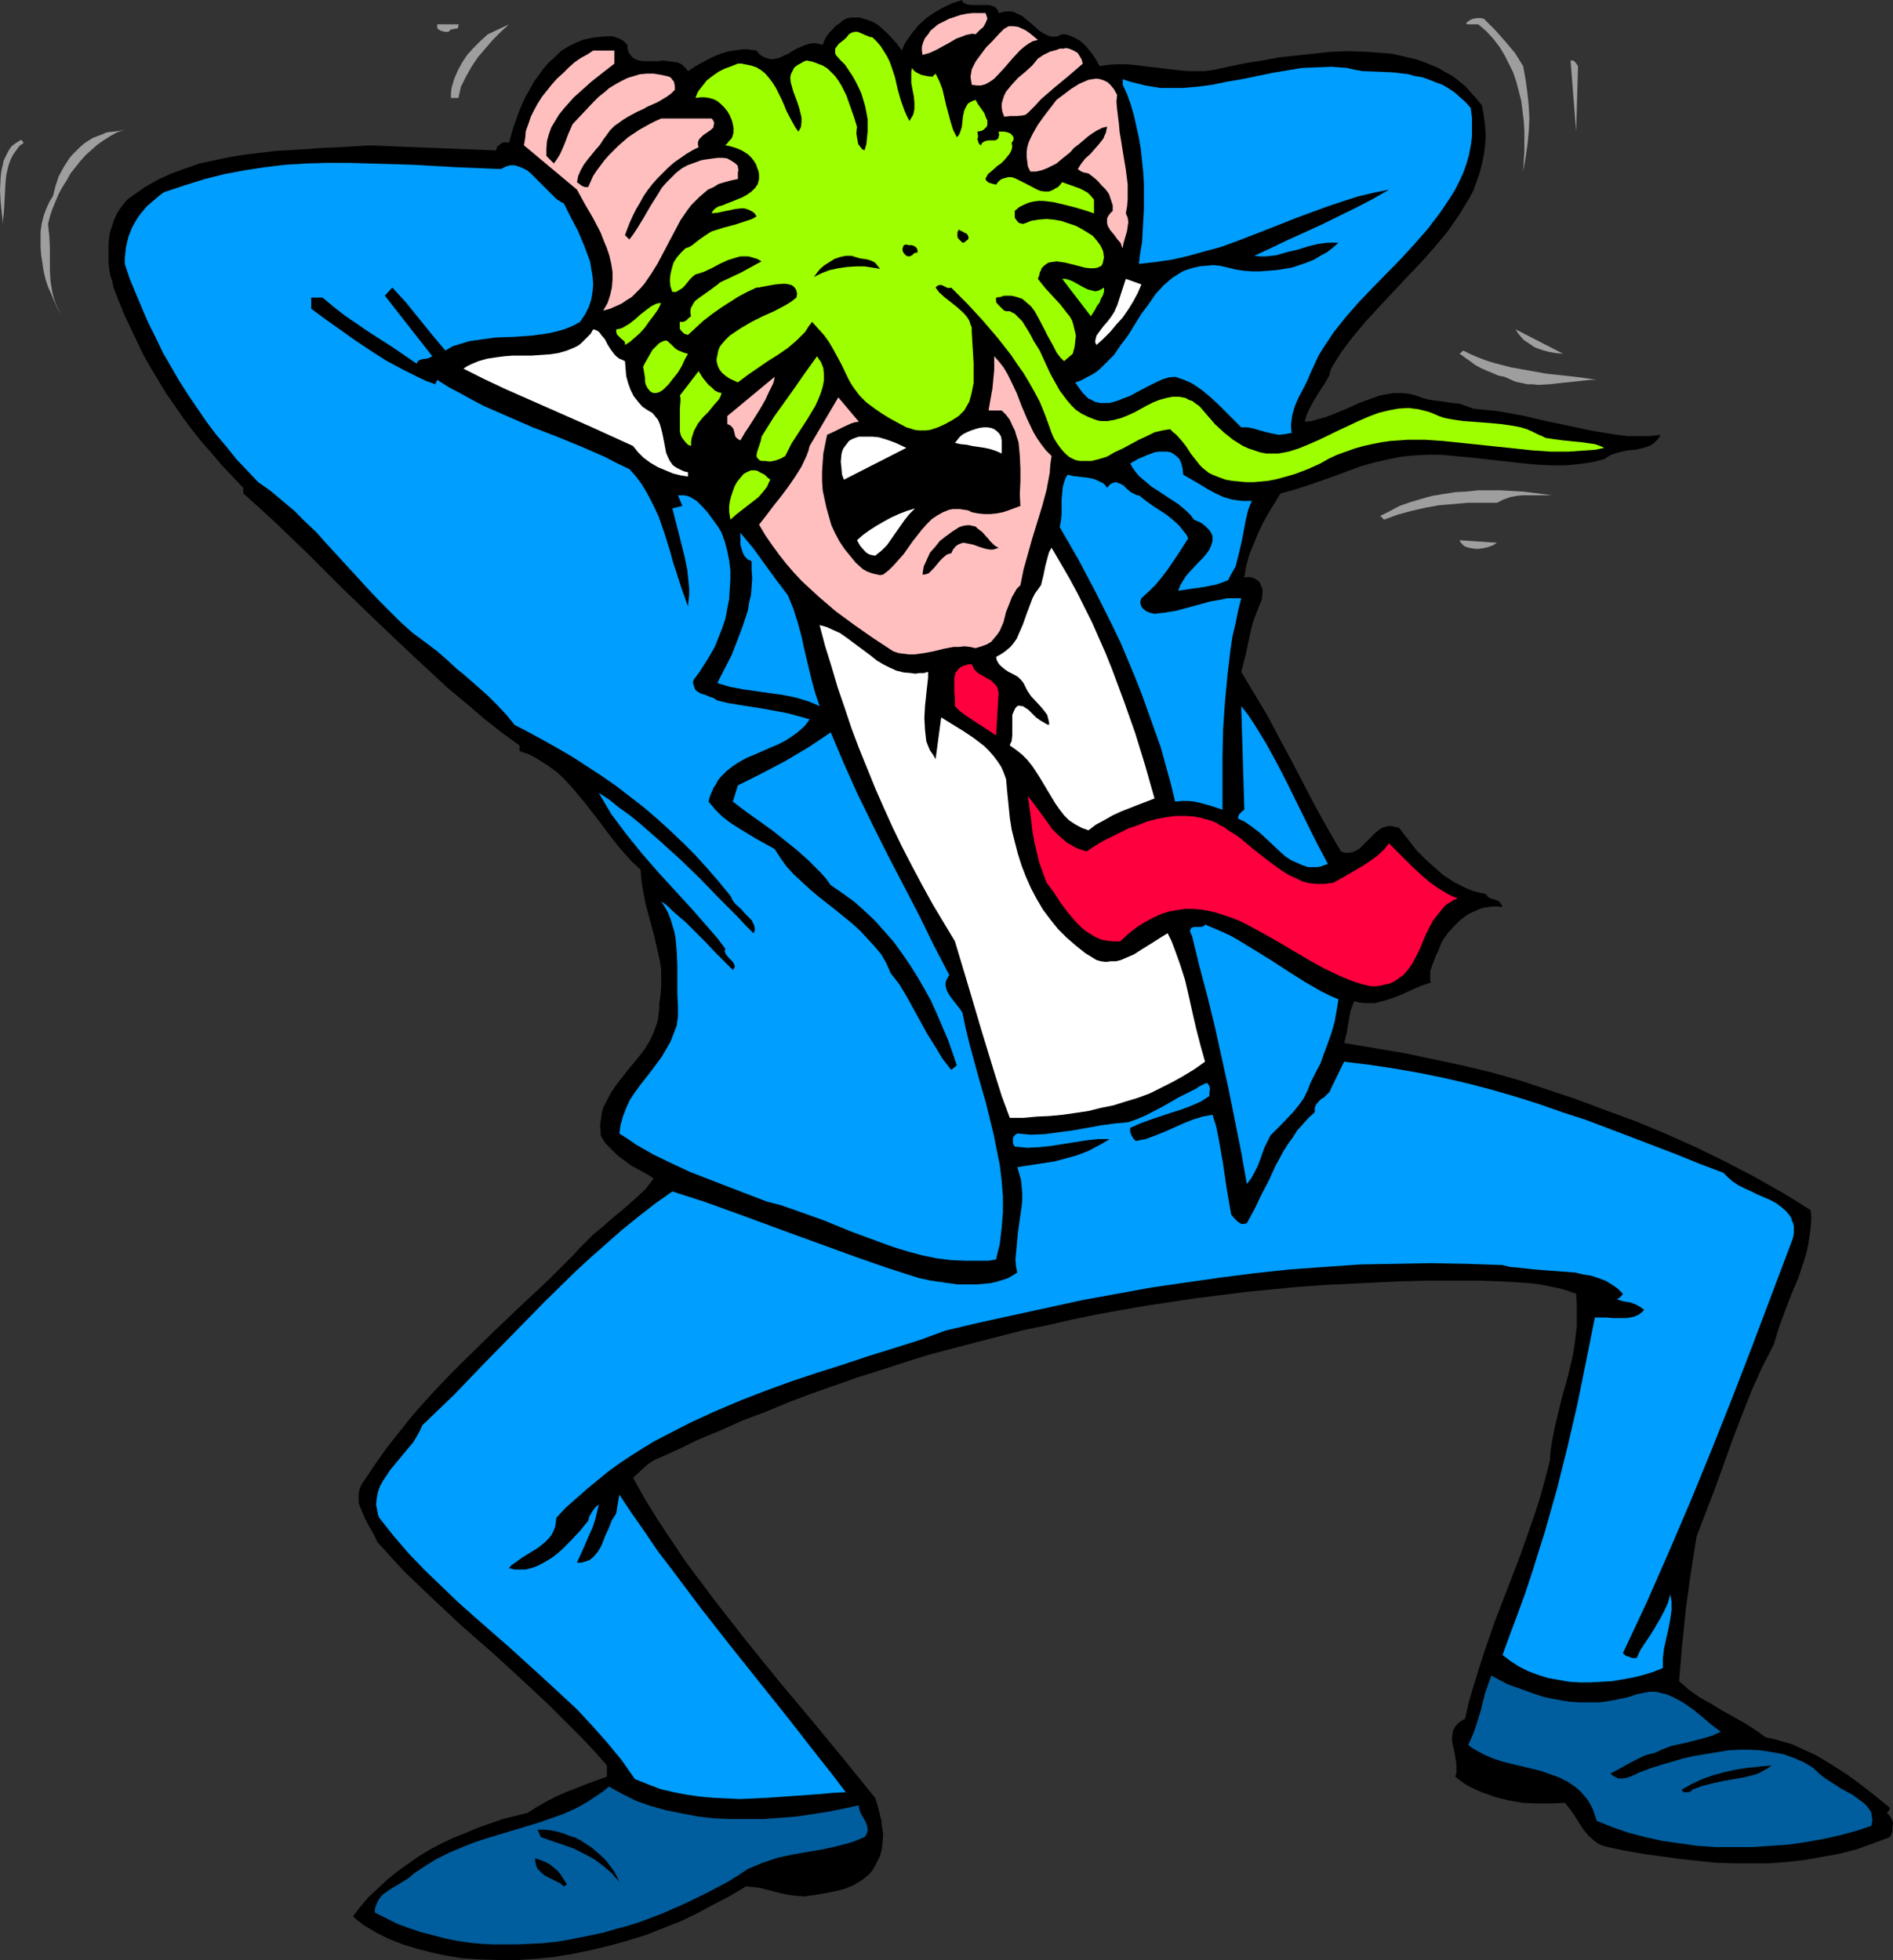 <?xml version="1.0" encoding="UTF-8" standalone="no"?>
<svg
   version="1.0"
   width="129.766mm"
   height="134.334mm"
   id="svg52"
   sodipodi:docname="Man - Attacked.wmf"
   xmlns:inkscape="http://www.inkscape.org/namespaces/inkscape"
   xmlns:sodipodi="http://sodipodi.sourceforge.net/DTD/sodipodi-0.dtd"
   xmlns="http://www.w3.org/2000/svg"
   xmlns:svg="http://www.w3.org/2000/svg">
  <rect width="100%" height="100%" fill="#333333" stroke="none"/>
  <sodipodi:namedview
     id="namedview52"
     pagecolor="#ffffff"
     bordercolor="#000000"
     borderopacity="0.25"
     inkscape:showpageshadow="2"
     inkscape:pageopacity="0.0"
     inkscape:pagecheckerboard="0"
     inkscape:deskcolor="#d1d1d1"
     inkscape:document-units="mm" />
  <defs
     id="defs1">
    <pattern
       id="WMFhbasepattern"
       patternUnits="userSpaceOnUse"
       width="6"
       height="6"
       x="0"
       y="0" />
  </defs>
  <path
     style="fill:#000000;fill-opacity:1;fill-rule:evenodd;stroke:none"
     d="m 249.349,0.485 0.485,0.323 0.646,0.323 1.293,0.162 h 4.363 l 0.646,0.162 0.485,0.162 0.485,0.162 0.485,0.485 0.323,0.485 0.162,0.646 0.646,-0.162 0.646,-0.162 1.293,-0.162 1.293,0.162 0.97,0.485 1.131,0.485 0.97,0.808 1.778,1.454 1.778,1.616 0.97,0.646 0.97,0.485 0.808,0.323 0.97,0.162 1.131,-0.162 0.646,-0.323 0.485,-0.162 h 0.808 l 0.646,0.162 0.808,0.323 0.808,0.323 1.454,0.808 1.293,1.131 1.131,1.293 1.131,1.454 0.808,1.293 0.808,1.454 2.262,-0.323 2.101,-0.162 h 2.262 l 2.101,0.162 4.04,0.485 4.202,0.485 4.04,0.485 2.101,0.162 h 2.101 2.101 l 2.262,-0.323 2.262,-0.485 2.262,-0.485 3.878,-0.808 4.202,-0.646 4.202,-0.808 4.525,-0.485 4.525,-0.485 4.525,-0.485 4.525,-0.162 4.525,0.162 4.363,0.323 2.262,0.162 4.202,0.97 2.101,0.485 1.939,0.646 1.939,0.808 1.939,0.808 1.939,1.131 1.778,0.97 1.616,1.293 1.616,1.293 1.454,1.616 1.454,1.616 1.454,1.778 0.485,2.747 0.323,2.585 0.162,2.585 -0.162,2.424 -0.323,2.424 -0.485,2.424 -0.646,2.424 -0.808,2.262 -0.808,2.262 -1.131,2.101 -1.293,2.101 -1.293,2.101 -1.454,2.101 -1.454,2.101 -3.232,3.878 -3.555,4.04 -3.717,3.878 -7.272,7.756 -3.555,3.878 -3.232,3.878 -1.616,2.101 -1.454,1.939 -1.293,2.101 -1.293,2.101 -0.485,1.778 -0.97,1.778 -2.101,3.232 -0.97,1.616 -0.97,1.778 -0.808,1.778 -0.323,0.97 -0.162,0.808 1.778,-0.162 1.616,-0.485 1.778,-0.485 1.778,-0.646 3.555,-1.454 3.555,-1.616 3.555,-1.293 1.778,-0.646 1.778,-0.323 1.939,-0.323 h 1.778 l 1.939,0.162 1.939,0.485 1.778,0.646 1.778,0.485 3.878,0.485 1.939,0.323 1.939,0.162 1.778,0.646 1.778,0.646 3.07,0.323 3.232,0.323 6.302,1.131 6.302,1.454 6.141,1.293 6.141,1.293 3.07,0.485 2.909,0.485 2.909,0.323 h 2.909 2.747 l 2.747,-0.323 -0.485,0.97 -0.646,0.646 -0.646,0.646 -0.808,0.485 -0.808,0.323 -0.97,0.323 -2.101,0.485 -2.101,0.162 -2.101,0.485 -1.131,0.323 -0.97,0.323 -0.808,0.485 -0.97,0.646 -3.232,0.808 -3.394,0.485 -3.394,0.323 h -3.555 l -3.555,-0.162 -3.555,-0.323 -7.272,-0.808 -7.272,-0.808 -3.555,-0.323 -3.555,-0.323 h -3.394 l -3.394,0.162 -3.394,0.323 -3.232,0.646 -3.555,0.808 -3.555,0.97 -3.555,1.293 -3.394,1.293 -6.949,2.424 -3.555,1.131 -3.555,0.97 -3.07,5.009 -1.454,2.585 -1.293,2.747 -1.131,2.747 -1.131,2.747 -0.808,2.909 -0.485,3.07 0.808,-0.162 h 0.646 l 0.485,0.162 0.646,0.162 0.485,0.323 0.485,0.323 0.485,0.485 0.162,0.485 0.485,1.131 v 1.293 l -0.162,1.454 -0.162,0.485 -0.323,0.646 -0.808,2.101 -0.808,2.101 -0.646,2.262 -0.485,2.262 -0.97,4.525 -1.131,4.363 3.394,5.656 3.394,5.656 3.07,5.817 3.232,5.979 6.141,11.796 3.232,5.817 3.394,5.817 0.485,0.162 0.646,0.162 h 0.97 l 0.97,-0.162 0.97,-0.485 0.808,-0.485 0.808,-0.808 1.616,-1.616 1.616,-1.616 0.808,-0.646 0.97,-0.646 0.97,-0.323 0.97,-0.162 1.131,0.162 0.646,0.162 0.646,0.162 2.262,2.909 2.262,2.909 2.586,2.585 2.747,2.424 1.454,1.293 1.454,0.97 1.454,0.97 1.616,0.808 1.616,0.808 1.616,0.646 1.778,0.485 1.616,0.323 0.485,0.646 0.646,0.485 0.646,0.162 1.454,0.485 0.485,0.485 0.323,0.485 0.323,0.646 -1.293,-0.162 h -1.293 l -1.131,0.162 -1.131,0.162 -1.131,0.323 -0.97,0.485 -1.131,0.485 -0.97,0.485 -1.939,1.454 -1.616,1.616 -1.616,1.778 -1.454,2.101 -0.485,1.131 -0.485,1.293 -0.646,1.293 -0.485,1.293 -0.485,1.293 -0.485,1.454 v 1.454 0.808 l 0.162,0.646 -2.424,0.808 -2.262,0.97 -2.424,1.131 -2.424,0.97 -2.424,0.808 -1.293,0.323 -1.293,0.323 h -1.293 -1.293 l -1.454,-0.162 -1.293,-0.323 -0.485,1.293 -0.485,1.293 -0.485,2.747 -0.485,2.909 -0.646,2.585 7.757,1.293 7.757,1.293 7.595,1.616 7.595,1.616 7.434,1.778 7.434,2.101 7.272,2.424 7.272,2.424 7.757,2.909 7.918,2.909 7.757,3.232 7.595,3.393 7.595,3.717 7.434,3.878 7.434,4.201 3.717,2.262 3.555,2.262 0.162,2.262 -0.162,2.262 -0.323,2.262 -0.323,2.101 -0.485,2.262 -0.646,2.101 -1.454,4.363 -1.778,4.201 -1.616,4.201 -1.616,4.363 -1.293,4.363 -3.07,5.979 -2.747,6.14 -2.424,6.14 -2.424,6.302 -4.525,12.604 -4.848,12.604 -1.454,9.211 -1.293,9.372 -0.97,9.372 -0.808,9.534 2.586,2.262 2.747,1.939 2.909,1.616 2.909,1.778 5.818,3.232 2.747,1.778 2.747,1.939 2.262,0.485 2.262,0.646 2.262,0.646 2.101,0.97 2.101,0.97 2.101,0.97 4.04,2.424 4.04,2.585 3.717,2.747 3.717,2.909 3.555,2.909 -0.162,0.485 -0.162,0.323 -0.162,0.162 -0.162,0.162 -0.162,0.162 0.646,0.646 0.485,0.646 0.323,0.808 0.162,0.808 -0.162,0.97 v 0.97 l -0.323,0.808 -0.323,0.646 -4.363,1.616 -4.525,1.616 -4.525,1.131 -4.525,0.808 -4.525,0.808 -4.525,0.485 -4.525,0.323 h -4.525 -4.525 l -4.525,-0.162 -4.686,-0.485 -4.525,-0.485 -4.686,-0.646 -4.686,-0.646 -4.686,-0.808 -4.686,-0.97 -1.131,-0.323 -0.97,-0.323 -0.808,-0.485 -0.808,-0.646 -1.454,-1.293 -1.293,-1.616 -1.131,-1.778 -1.131,-1.778 -1.131,-1.616 -1.293,-1.616 -3.555,0.162 h -3.717 l -3.717,-0.162 -3.717,-0.646 -1.939,-0.485 -1.778,-0.485 -1.778,-0.646 -1.778,-0.646 -1.778,-0.808 -1.616,-0.808 -1.616,-1.131 -1.454,-1.131 0.323,-0.97 v -1.131 -1.131 l -0.162,-0.97 -0.323,-2.101 -0.485,-2.101 -0.162,-0.97 v -0.97 l 0.162,-0.808 0.162,-0.97 0.485,-0.808 0.646,-0.808 0.808,-0.646 1.131,-0.646 0.97,-4.363 1.293,-4.363 1.293,-4.201 1.293,-4.04 2.909,-8.403 6.302,-16.321 2.909,-8.241 1.454,-4.201 1.293,-4.201 1.131,-4.201 1.131,-4.363 0.162,-2.747 0.485,-2.747 0.485,-2.585 0.646,-2.747 1.293,-5.333 1.454,-5.171 1.293,-5.333 0.485,-2.747 0.323,-2.585 0.323,-2.747 v -2.747 -2.909 l -0.162,-2.747 -2.262,-0.808 -2.262,-0.646 -2.424,-0.485 -2.424,-0.485 -2.424,-0.323 -2.586,-0.162 -5.01,-0.323 -5.171,-0.162 h -5.01 -4.848 -4.525 l -6.787,0.162 -6.626,0.323 -6.626,0.323 -6.626,0.323 -6.626,0.485 -6.626,0.646 -6.626,0.646 -6.464,0.808 -6.464,0.808 -6.464,0.97 -6.464,0.97 -6.464,1.131 -6.302,1.131 -6.302,1.293 -6.302,1.454 -6.302,1.293 -6.302,1.616 -6.302,1.616 -6.141,1.616 -6.141,1.616 -6.141,1.939 -5.979,1.939 -6.141,1.939 -5.979,2.101 -5.979,2.101 -5.979,2.262 -5.818,2.424 -5.979,2.262 -5.818,2.585 -5.818,2.424 -5.656,2.747 -5.818,2.585 -1.454,0.97 -1.293,1.131 -2.586,2.424 3.07,5.494 3.394,5.494 3.555,5.333 3.555,5.333 3.878,5.171 3.878,5.171 8.08,10.342 8.242,10.18 8.403,10.019 8.403,10.18 8.242,10.18 0.646,1.939 0.485,1.939 0.485,1.939 0.162,1.778 0.323,1.778 -0.162,1.939 -0.162,1.778 -0.485,1.939 -0.646,1.293 -0.646,1.293 -0.646,1.131 -0.808,0.97 -0.97,0.808 -0.97,0.808 -1.131,0.646 -0.97,0.646 -2.424,0.97 -2.586,0.646 -2.586,0.485 -2.747,0.485 -1.293,0.162 -1.131,0.162 -2.262,-0.162 -2.424,-0.323 -2.101,-0.485 -4.363,-1.131 -2.101,-0.323 -1.939,-0.162 -4.04,2.424 -4.363,2.262 -4.202,2.262 -4.363,2.101 -4.525,1.778 -4.525,1.778 -4.686,1.454 -4.686,1.293 -4.686,1.131 -4.686,0.97 -4.848,0.808 -4.848,0.485 -4.848,0.323 h -4.686 l -4.848,-0.162 -4.848,-0.323 -3.878,-0.646 -3.878,-0.808 -3.717,-0.97 -3.717,-1.131 -3.717,-1.454 -1.616,-0.808 -1.616,-0.808 -1.616,-0.97 -1.616,-0.97 -1.454,-1.131 -1.293,-1.131 1.939,-2.585 2.101,-2.424 2.424,-2.262 2.424,-2.262 2.586,-2.101 2.747,-1.939 2.747,-1.939 2.909,-1.778 3.07,-1.616 3.07,-1.454 3.232,-1.293 3.07,-1.293 3.232,-1.131 3.232,-1.131 3.232,-0.808 3.232,-0.808 2.262,-1.454 2.586,-1.454 2.424,-1.293 2.586,-1.131 5.333,-2.101 5.333,-1.939 v -2.909 l -3.555,-4.04 -3.717,-3.878 -3.717,-3.717 -3.717,-3.717 -7.595,-7.11 -7.595,-6.948 -7.757,-6.787 -7.434,-6.948 -3.717,-3.555 -3.717,-3.555 -3.555,-3.878 -3.394,-3.717 -0.97,-2.101 -1.131,-1.939 -1.131,-2.101 -0.808,-1.939 -0.485,-1.131 -0.323,-0.97 v -1.131 -0.97 l 0.162,-1.131 0.323,-0.97 0.646,-1.131 0.808,-1.131 2.586,-3.878 2.747,-3.878 3.07,-3.878 3.07,-3.878 3.232,-3.717 3.394,-3.717 3.394,-3.555 3.555,-3.555 7.434,-7.272 7.272,-6.948 7.272,-6.787 6.949,-6.948 1.131,-1.293 1.131,-1.131 2.586,-2.585 2.747,-2.262 2.747,-2.424 2.747,-2.262 2.747,-2.424 2.586,-2.424 1.131,-1.454 0.97,-1.293 -1.778,-1.131 -3.878,-2.101 -1.778,-1.293 -1.778,-1.293 -1.616,-1.616 -1.616,-1.616 -0.646,-0.97 -0.646,-1.131 v -1.293 l -0.162,-1.131 0.162,-1.293 0.162,-1.131 0.162,-1.131 0.323,-1.131 0.97,-1.939 1.131,-2.101 1.293,-1.939 2.909,-3.717 3.07,-3.717 1.454,-1.939 1.293,-2.101 0.97,-2.101 0.808,-2.262 0.323,-1.293 0.162,-1.293 0.162,-1.293 v -1.293 l 0.323,-2.262 0.162,-2.262 v -2.262 -2.101 l -0.323,-2.101 -0.485,-2.262 -0.97,-4.201 -1.131,-4.201 -1.131,-4.201 -0.808,-4.363 -0.323,-2.262 -0.162,-2.262 -2.101,-1.939 -1.939,-2.101 -1.939,-2.262 -1.778,-2.262 -3.394,-4.525 -3.394,-4.363 -3.555,-4.201 -1.778,-1.939 -1.939,-1.778 -2.262,-1.616 -2.262,-1.454 -2.262,-1.293 -2.747,-0.97 v -1.454 l -4.686,-3.393 -4.686,-3.717 -4.525,-3.878 -4.686,-3.878 -4.525,-4.201 -4.525,-4.201 -9.05,-8.564 -8.888,-8.564 -8.726,-8.726 -8.565,-8.241 -4.363,-4.04 -4.363,-3.878 v -1.454 l -2.909,-3.07 -2.747,-2.909 -2.586,-3.07 -2.586,-2.909 -2.424,-3.07 -2.424,-3.232 -2.101,-3.07 -2.262,-3.232 -1.939,-3.232 -1.939,-3.232 -1.939,-3.393 -1.616,-3.393 -1.616,-3.393 -1.616,-3.393 -1.454,-3.555 -1.454,-3.717 -0.323,-1.616 -0.485,-1.454 -0.323,-1.778 -0.162,-1.616 v -1.616 -1.616 -1.778 l 0.162,-1.616 0.323,-1.616 0.485,-1.454 0.485,-1.454 0.646,-1.454 0.808,-1.293 0.97,-1.293 0.97,-1.131 1.293,-0.97 3.232,-2.262 3.394,-1.939 3.555,-1.616 3.555,-1.293 3.717,-1.293 3.717,-0.808 3.878,-0.808 3.878,-0.646 4.04,-0.485 4.04,-0.485 8.08,-0.485 4.202,-0.323 4.04,-0.162 8.08,-0.485 32.805,1.293 0.162,-0.485 0.162,-0.485 0.485,-0.323 0.323,-0.323 0.485,-0.323 0.485,-0.162 h 0.646 l 0.646,0.162 1.131,-4.04 1.454,-4.04 0.808,-1.939 0.97,-2.101 1.131,-1.939 0.97,-1.778 1.293,-1.778 1.293,-1.778 1.293,-1.454 1.616,-1.454 1.454,-1.454 1.778,-1.131 1.939,-0.97 1.939,-0.808 1.293,-0.323 1.616,-0.323 1.616,-0.162 1.616,-0.162 h 1.616 l 1.454,0.485 0.646,0.323 0.646,0.323 0.646,0.646 0.485,0.485 v 0.808 l 0.162,0.646 0.162,0.485 0.323,0.485 0.646,0.808 0.808,0.485 0.97,0.323 1.131,0.162 h 1.131 1.293 1.293 l 1.293,-0.162 1.293,0.162 1.293,0.162 1.131,0.162 1.131,0.485 0.808,0.808 0.485,0.485 0.323,0.485 1.939,-1.293 2.101,-1.131 2.101,-1.131 2.262,-0.97 2.262,-0.646 2.262,-0.323 1.293,-0.162 h 1.131 l 1.293,0.162 1.131,0.162 0.485,0.646 0.485,0.485 1.131,0.646 0.97,0.323 0.97,0.162 0.97,-0.162 1.131,-0.323 0.97,-0.485 1.131,-0.485 0.97,-0.646 1.131,-0.646 1.131,-0.485 1.131,-0.485 1.131,-0.323 1.131,-0.162 1.131,0.162 1.131,0.323 0.323,-0.97 0.485,-0.97 0.808,-1.131 0.808,-0.808 0.808,-0.97 0.97,-0.646 0.97,-0.808 0.808,-0.485 1.293,-0.323 h 1.131 1.131 l 1.131,0.323 0.97,0.323 0.97,0.323 0.97,0.485 0.97,0.646 1.616,1.454 1.616,1.616 1.454,1.616 1.293,1.778 0.485,-1.293 0.646,-1.131 1.616,-2.262 1.616,-1.939 1.939,-1.778 2.101,-1.454 2.262,-1.293 2.424,-1.131 L 249.349,0 Z"
     id="path1" />
  <path
     style="fill:#ffbfbf;fill-opacity:1;fill-rule:evenodd;stroke:none"
     d="m 255.328,3.393 0.323,0.808 0.162,0.646 -0.323,0.808 -0.323,0.646 -0.485,0.808 -0.646,0.485 -1.293,1.293 -0.808,-0.162 -0.808,0.162 -0.808,0.162 -0.808,0.323 -1.778,0.646 -1.616,0.97 -3.555,1.939 -1.778,0.808 -1.778,0.485 -0.162,-1.131 v -0.97 l 0.323,-1.131 0.485,-1.131 0.808,-0.97 0.646,-0.97 0.97,-0.808 0.97,-0.808 2.909,-1.454 1.454,-0.485 1.454,-0.485 1.616,-0.323 1.454,-0.162 h 1.616 z"
     id="path2" />
  <path
     style="fill:#9e9e9e;fill-opacity:1;fill-rule:evenodd;stroke:none"
     d="m 394.627,17.129 0.646,3.555 0.485,3.555 0.323,3.232 0.162,3.232 -0.162,3.393 -0.323,3.232 -0.485,3.393 -0.646,3.717 0.323,-5.333 v -2.585 -2.585 l -0.162,-2.585 -0.323,-2.585 -0.323,-2.585 -0.646,-2.585 -0.646,-2.424 -0.808,-2.424 -1.131,-2.262 -1.131,-2.262 -1.293,-2.101 -1.616,-2.101 -1.778,-1.939 -2.101,-1.778 h -2.586 -0.323 l -0.162,-0.162 v 0 -0.323 l 0.323,-0.162 0.646,-0.485 0.808,-0.323 0.97,-0.162 h 0.97 l 0.808,0.162 2.909,2.909 2.586,2.909 2.586,3.07 z"
     id="path3" />
  <path
     style="fill:#9e9e9e;fill-opacity:1;fill-rule:evenodd;stroke:none"
     d="M 118.776,6.302 V 6.787 l -0.162,0.485 -0.323,0.162 h -0.485 l -0.485,0.162 h -0.485 l -0.323,0.323 -0.323,0.323 h -0.97 l -1.131,-0.323 -0.485,-0.323 -0.323,-0.323 V 6.787 6.302 Z"
     id="path4" />
  <path
     style="fill:#9e9e9e;fill-opacity:1;fill-rule:evenodd;stroke:none"
     d="m 118.776,25.37 h -1.939 v -1.293 l 0.162,-1.293 0.646,-2.262 0.97,-2.262 1.131,-2.101 1.293,-1.939 1.616,-1.778 1.778,-1.778 1.939,-1.778 5.494,-2.585 -2.101,1.939 -2.101,2.101 -1.939,2.262 -1.939,2.262 -1.616,2.424 -1.454,2.585 -0.646,1.293 -0.646,1.293 -0.323,1.454 z"
     id="path5" />
  <path
     style="fill:#ffbfbf;fill-opacity:1;fill-rule:evenodd;stroke:none"
     d="m 268.902,10.342 -1.293,0.323 -1.131,0.646 -1.131,0.808 -1.131,0.97 -1.939,2.101 -1.939,2.262 -1.939,2.101 -0.97,0.97 -0.97,0.646 -1.131,0.646 -1.131,0.323 h -1.131 l -1.293,-0.162 -0.162,-0.97 -0.162,-1.131 0.162,-0.97 0.162,-0.97 0.485,-0.97 0.485,-0.97 1.293,-1.778 1.454,-1.939 1.616,-1.616 1.616,-1.778 0.808,-0.808 0.646,-0.646 0.646,-0.323 0.485,-0.323 h 1.293 l 1.131,0.162 1.131,0.485 0.97,0.485 1.131,0.808 z"
     id="path6" />
  <path
     style="fill:#9eff00;fill-opacity:1;fill-rule:evenodd;stroke:none"
     d="m 235.613,31.349 0.485,-0.808 0.485,-0.808 0.162,-0.646 0.162,-0.808 v -1.778 l -0.162,-1.616 -0.323,-1.616 -0.323,-1.778 V 19.553 18.583 l 0.162,-0.97 0.485,0.646 0.646,0.485 0.646,0.323 0.646,0.323 1.454,0.323 1.454,0.162 0.808,-0.808 0.97,1.939 0.808,2.101 0.97,4.201 1.131,4.201 0.646,2.101 0.97,1.939 0.485,-0.485 0.323,-0.646 0.485,-1.454 0.162,-1.454 0.162,-1.454 0.323,-1.454 0.323,-0.646 0.323,-0.646 0.323,-0.485 0.485,-0.323 0.646,-0.323 0.808,-0.323 0.646,1.131 0.808,1.131 0.808,1.131 0.485,1.293 0.323,0.646 v 0.485 0.646 l -0.162,0.485 -0.323,0.323 -0.485,0.485 -0.646,0.323 -0.97,0.162 0.162,0.97 v 0.485 l -0.162,0.485 0.162,0.485 0.162,0.485 0.162,0.323 0.485,0.323 0.162,-0.485 0.323,-0.323 0.323,-0.162 0.323,-0.162 0.808,-0.162 h 0.97 0.646 l 0.485,-0.162 0.162,-0.162 0.323,-0.323 v -0.323 l 0.162,-0.485 -0.162,-0.808 h 0.646 0.808 l 0.808,0.162 0.808,0.323 0.485,0.485 0.323,0.485 v 0.323 0.323 l -0.162,0.323 -0.323,0.485 0.162,0.97 -0.162,0.808 -0.485,0.97 -0.646,0.808 -0.808,0.97 -0.808,0.808 -0.97,0.646 -1.616,1.454 -0.808,0.646 -0.323,0.646 -0.323,0.485 0.162,0.485 0.162,0.162 0.323,0.323 0.323,0.162 0.485,0.162 0.646,0.162 0.646,0.162 0.485,-0.646 0.485,-0.485 0.485,-0.323 0.485,-0.162 1.131,-0.323 h 0.97 l 0.97,0.323 0.97,0.485 2.262,1.131 2.101,1.131 1.131,0.485 1.131,0.162 h 1.131 l 1.131,-0.485 0.485,-0.323 0.646,-0.323 0.485,-0.485 0.646,-0.808 2.262,0.808 2.262,0.808 0.97,0.485 1.131,0.646 0.808,0.808 0.808,0.97 v 3.555 l -2.424,-0.808 -2.747,-0.808 -2.586,-0.646 -2.747,-0.646 -1.293,-0.162 -1.293,-0.162 h -1.293 l -1.293,0.162 -1.293,0.323 -1.131,0.485 -1.293,0.646 -1.131,0.97 v 0.646 0.646 0.485 l 0.323,0.485 0.646,0.808 0.485,0.162 0.646,0.162 0.97,-0.323 1.131,-0.485 1.939,-0.323 2.101,-0.162 1.778,0.162 1.939,0.323 1.939,0.646 1.939,0.646 1.778,0.97 1.293,0.808 1.293,0.808 0.97,1.131 0.97,1.293 0.646,1.293 0.162,0.646 0.162,1.293 -0.162,0.646 -0.162,0.808 -0.323,0.646 -0.97,0.485 -0.97,0.162 h -1.131 l -1.293,-0.162 -2.424,-0.646 -2.586,-0.646 -1.131,-0.162 -1.131,-0.162 -1.131,0.162 -0.97,0.162 -0.97,0.646 -0.323,0.323 -0.485,0.485 -0.162,0.485 -0.323,0.646 -0.162,0.808 -0.323,0.808 1.939,2.424 1.939,2.101 1.939,2.101 1.616,2.101 0.808,0.97 0.646,1.131 0.323,1.131 0.323,1.293 0.323,1.454 -0.162,1.454 -0.162,1.454 -0.485,1.778 -2.262,1.939 v 0 l -0.97,-0.97 -0.97,-1.293 -0.808,-1.616 -1.616,-2.909 -0.808,-1.616 -1.616,-3.07 -0.808,-1.454 -0.97,-1.293 -1.131,-0.97 -1.131,-0.97 -1.454,-0.485 -0.646,-0.162 -0.808,-0.162 h -0.808 -0.97 l -0.97,0.323 -1.131,0.162 v 0.646 0.485 l 0.323,0.485 0.323,0.323 0.323,0.323 0.808,0.808 0.323,0.323 0.646,0.162 h 0.808 l 0.646,0.323 0.646,0.323 0.97,0.97 0.97,0.97 0.808,1.293 0.808,1.293 0.646,1.131 0.646,1.293 1.616,2.585 2.747,5.979 1.616,2.909 0.808,1.454 0.97,1.293 0.97,1.293 1.131,1.293 1.131,1.131 1.454,0.97 1.616,0.808 1.616,0.646 0.97,0.323 0.808,0.162 h 1.778 l 1.778,-0.323 1.778,-0.485 1.616,-0.646 1.778,-0.808 3.232,-1.778 1.616,-0.808 1.616,-0.646 1.778,-0.485 1.616,-0.323 h 1.616 l 0.97,0.162 0.808,0.162 0.808,0.485 0.97,0.323 0.808,0.646 0.97,0.646 1.939,2.262 2.101,2.424 2.262,2.101 2.424,1.939 1.293,0.808 1.293,0.808 1.454,0.646 1.454,0.485 1.454,0.485 1.616,0.323 h 1.616 1.616 l 2.586,-0.485 2.586,-0.808 2.747,-1.131 2.586,-1.131 5.01,-2.424 5.171,-2.424 2.586,-1.131 2.586,-0.97 2.586,-0.646 2.586,-0.485 2.586,-0.162 1.293,0.162 1.293,0.162 1.293,0.323 1.293,0.323 1.293,0.485 1.454,0.646 1.454,0.485 1.616,0.323 3.232,0.485 6.626,0.485 3.394,0.323 3.232,0.485 1.616,0.323 1.616,0.485 1.454,0.646 1.616,0.808 0.808,0.323 0.97,0.485 2.101,0.323 2.424,0.323 4.848,0.485 2.262,0.323 1.131,0.162 0.97,0.323 0.808,0.323 0.646,0.323 -2.262,0.485 -2.262,0.162 -4.686,0.323 h -4.686 l -4.686,-0.323 -4.525,-0.485 -4.686,-0.485 -9.211,-0.97 -4.686,-0.485 -4.686,-0.323 h -4.525 l -4.525,0.323 -2.262,0.323 -2.424,0.485 -2.262,0.485 -2.262,0.646 -2.262,0.808 -2.262,0.808 -2.101,0.97 -2.262,1.293 -3.232,1.454 -3.394,1.293 -3.394,0.97 -1.939,0.485 -1.778,0.323 -1.778,0.162 -1.778,0.162 h -1.939 l -1.778,-0.162 -1.778,-0.162 -1.778,-0.323 -1.778,-0.646 -1.616,-0.646 -0.97,-0.485 -0.808,-0.646 -0.808,-0.646 -0.646,-0.646 -1.293,-1.616 -1.131,-1.454 -1.131,-1.778 -1.131,-1.454 -1.454,-1.616 -0.808,-0.646 -0.808,-0.808 -0.97,0.162 -0.97,0.162 -2.101,0.485 -1.939,0.97 -2.101,0.97 -4.202,2.262 -2.101,0.97 -1.939,1.131 -2.101,0.646 -1.939,0.485 h -0.97 -0.97 -0.97 l -0.97,-0.162 -0.808,-0.323 -0.97,-0.485 -0.808,-0.646 -0.808,-0.808 -0.808,-0.97 -0.808,-1.131 -0.808,-1.293 -0.646,-1.454 -0.97,-2.747 -0.97,-2.585 -1.131,-2.747 -1.293,-2.424 -1.454,-2.585 -1.454,-2.424 -1.616,-2.262 -1.616,-2.424 -3.555,-4.525 -3.878,-4.525 -3.878,-4.201 -4.202,-4.201 -0.646,0.162 -0.485,-0.162 -0.97,-0.485 -0.323,-0.162 h -0.646 l -0.485,0.162 -0.162,0.162 -0.323,0.323 0.485,0.646 0.485,0.646 1.454,1.293 1.454,1.131 1.616,1.293 1.454,1.293 0.646,0.646 0.646,0.808 0.485,0.808 0.323,0.97 0.323,0.808 v 1.131 l 0.162,2.747 0.162,2.747 0.162,2.585 v 2.585 2.585 l -0.485,2.424 -0.323,1.293 -0.323,1.131 -0.646,1.131 -0.646,1.131 -1.454,1.454 -1.778,1.131 -1.778,0.97 -1.778,0.808 -1.939,0.646 -1.131,0.162 h -0.97 -0.97 l -1.131,-0.162 -0.97,-0.323 -1.131,-0.323 -2.101,-1.131 -2.101,-1.131 -2.101,-1.293 -2.101,-1.454 -1.939,-1.454 -1.778,-1.778 -1.454,-1.939 -0.646,-0.97 -0.646,-1.131 -1.939,-4.04 -2.101,-3.878 -1.131,-1.939 -1.293,-1.778 -1.616,-1.778 -1.454,-1.616 -0.97,1.293 -0.808,1.293 -1.131,1.131 -1.131,1.131 -2.262,1.939 -2.586,1.778 -2.586,1.616 -2.586,1.778 -2.586,1.778 -2.586,1.939 -2.101,-0.97 -0.97,-0.646 -0.97,-0.808 -0.646,-0.808 -0.485,-0.97 -0.162,-0.646 -0.162,-0.646 v -0.646 l 0.162,-0.646 0.162,-0.97 0.162,-0.646 0.323,-0.808 0.485,-0.646 0.97,-1.131 1.131,-1.131 1.454,-0.97 1.454,-0.97 2.747,-1.616 2.909,-1.454 2.909,-1.293 3.07,-1.616 1.293,-0.808 1.454,-1.131 0.162,-0.97 -0.162,-0.808 -0.323,-0.646 -0.485,-0.485 -0.485,-0.323 -0.646,-0.162 -0.808,-0.162 h -0.808 l -1.939,0.162 -1.778,0.323 -1.778,0.323 -0.646,0.162 h -0.646 l -2.424,1.131 -2.424,1.293 -2.262,1.454 -2.262,1.454 -2.262,1.616 -2.101,1.616 -2.101,1.939 -1.939,1.778 -0.485,-0.162 -0.485,-0.162 -0.485,-0.485 -0.323,-0.323 -0.323,-0.485 v -0.646 -0.485 -0.646 h 0.485 0.323 l 0.485,-0.162 0.323,-0.162 0.323,-0.323 0.323,-0.323 0.646,-0.485 -0.162,-0.808 v -0.646 l 0.162,-0.808 0.323,-0.485 0.323,-0.646 0.485,-0.646 1.293,-0.97 2.747,-1.939 1.293,-0.97 0.485,-0.323 0.485,-0.485 5.494,-2.585 5.333,-2.909 -1.131,-0.646 -1.131,-0.323 -1.131,-0.323 h -1.131 -0.97 l -1.131,0.323 -2.101,0.646 -2.101,0.97 -2.101,1.131 -2.101,0.97 -2.101,0.646 -0.808,0.646 -0.646,0.646 -0.646,0.808 -0.646,0.808 -0.646,0.646 -0.808,0.485 -0.808,0.485 h -0.97 l -0.485,-1.454 -0.162,-1.616 0.162,-1.454 0.323,-1.454 0.485,-1.616 0.808,-1.293 1.131,-1.293 1.131,-1.131 0.97,-0.323 0.808,-0.485 1.616,-1.293 1.616,-1.131 0.97,-0.646 0.808,-0.485 3.07,-0.97 3.07,-0.808 2.909,-0.97 1.454,-0.485 1.131,-0.646 -0.485,-0.808 -0.646,-0.485 -0.646,-0.323 -0.808,-0.323 -0.646,-0.162 h -0.646 l -1.616,0.162 -1.454,0.323 -1.616,0.323 -1.454,0.323 -1.616,0.162 0.162,-0.323 0.162,-0.323 0.646,-0.646 0.808,-0.485 1.131,-0.323 1.131,-0.485 1.293,-0.485 2.747,-1.131 1.131,-0.646 1.131,-0.808 0.97,-0.97 0.646,-0.97 0.162,-0.646 0.162,-0.646 v -0.646 -0.646 l -0.162,-0.808 -0.323,-0.808 -0.323,-0.97 -0.646,-0.97 -0.485,-0.646 -0.808,-0.808 -0.97,-0.646 -0.808,-0.485 -1.131,-0.485 -0.97,-0.323 -1.131,-0.323 -0.97,-0.162 0.485,-0.485 0.485,-0.646 0.485,-0.485 0.323,-0.485 0.323,-1.131 V 33.288 l -0.162,-1.131 -0.323,-1.131 -0.485,-1.131 -0.646,-1.131 -0.808,-0.97 -0.808,-0.808 -0.97,-0.808 -0.97,-0.485 -1.131,-0.323 -1.131,-0.162 h -1.131 l -1.293,0.162 0.323,-0.808 0.323,-0.808 1.131,-1.454 1.131,-1.454 1.454,-1.131 1.616,-1.131 1.616,-0.808 1.778,-0.646 1.616,-0.646 h 0.97 l 0.808,0.162 1.616,0.323 1.454,0.485 1.293,0.808 0.97,0.808 0.97,1.131 0.97,1.293 0.808,1.293 1.454,2.909 0.646,1.454 0.646,1.616 1.454,2.747 0.808,1.454 0.808,1.131 0.646,-1.131 0.162,-1.293 v -1.293 l -0.323,-1.293 -0.323,-1.293 -0.485,-1.454 -0.97,-2.585 -0.323,-1.131 -0.323,-1.131 -0.162,-1.293 0.162,-0.97 0.485,-0.97 0.323,-0.646 0.323,-0.323 0.646,-0.485 0.646,-0.323 0.808,-0.485 0.808,-0.323 1.616,0.323 1.293,0.485 1.293,0.485 1.293,0.808 0.97,0.97 0.97,0.97 0.808,1.131 0.808,1.293 1.293,2.585 0.97,2.747 0.97,2.747 0.808,2.585 -0.162,1.778 0.162,0.97 0.162,0.97 0.162,0.808 0.485,0.646 0.485,0.646 0.646,0.323 0.485,-1.616 0.162,-1.616 0.162,-1.616 v -1.616 -1.616 l -0.323,-1.778 -0.323,-1.616 -0.485,-1.616 -0.485,-1.616 -0.646,-1.454 -0.808,-1.616 -0.808,-1.454 -1.939,-2.909 -1.293,-1.293 -1.131,-1.293 -0.162,-0.485 v -0.323 -0.808 l 0.485,-0.646 0.485,-0.646 0.646,-0.485 0.808,-0.646 0.646,-0.646 0.485,-0.646 0.808,-0.485 0.808,-0.162 h 0.646 l 0.808,0.323 1.454,0.646 0.808,0.323 0.808,0.162 1.131,1.131 0.97,1.131 0.808,1.293 0.808,1.293 0.646,1.293 0.485,1.293 0.97,2.909 0.646,2.909 0.808,2.909 0.97,2.747 0.646,1.454 z"
     id="path7" />
  <path
     style="fill:#ffbfbf;fill-opacity:1;fill-rule:evenodd;stroke:none"
     d="m 280.537,16.482 -3.555,3.07 -3.717,3.07 -3.555,3.07 -1.616,1.778 -1.778,1.778 -0.646,0.485 -0.646,0.162 -1.616,0.162 h -1.616 l -1.616,0.162 -0.485,-1.293 -0.162,-1.131 v -0.97 l 0.323,-1.131 0.323,-0.97 0.485,-0.97 0.646,-0.808 0.808,-0.97 1.616,-1.778 1.939,-1.616 1.778,-1.616 1.454,-1.778 1.454,-0.97 1.616,-0.808 1.778,-0.485 0.808,-0.323 h 0.97 l 0.646,-0.162 0.808,0.162 0.808,0.323 0.646,0.323 0.808,0.485 0.485,0.808 0.485,0.808 z"
     id="path8" />
  <path
     style="fill:#ffbfbf;fill-opacity:1;fill-rule:evenodd;stroke:none"
     d="m 159.176,16.482 -1.454,1.131 -1.454,1.131 -3.07,2.424 -3.07,2.747 -1.454,1.293 -1.293,1.454 -1.293,1.454 -1.293,1.616 -0.97,1.616 -0.97,1.616 -0.646,1.778 -0.485,1.778 -0.162,1.939 v 1.939 l 1.939,1.939 0.808,-1.131 0.808,-1.293 1.131,-2.585 0.97,-2.585 1.131,-2.585 2.747,-2.909 2.747,-2.909 1.293,-1.293 1.454,-1.131 1.293,-1.131 1.616,-0.97 1.454,-0.808 1.616,-0.808 1.616,-0.485 1.616,-0.485 1.778,-0.162 h 1.778 l 1.939,0.323 2.101,0.485 0.485,0.323 0.323,0.485 0.323,0.323 0.162,0.485 0.162,0.808 v 0.97 l -0.97,0.97 -1.131,0.808 -2.424,1.454 -2.586,1.131 -1.131,0.646 -1.454,0.646 -2.424,1.293 -1.293,0.808 -1.131,0.808 -1.131,0.808 -1.131,1.131 -0.808,1.131 -0.97,1.293 -0.808,1.293 -1.131,1.293 -2.101,2.585 -0.97,1.293 -0.808,1.454 -0.646,1.454 -0.323,1.616 1.293,0.97 0.808,0.323 h 0.323 0.485 l 0.646,-1.454 0.646,-1.454 0.97,-1.454 0.97,-1.293 0.97,-1.293 1.131,-1.293 2.424,-2.424 2.586,-2.262 2.909,-1.939 2.909,-1.616 1.293,-0.646 1.454,-0.646 h 13.09 l 0.485,0.646 0.162,0.646 -0.162,0.485 v 0.485 l -0.323,0.323 -0.323,0.323 -2.101,1.454 -0.808,0.808 -0.323,0.485 -0.162,0.485 v 0.646 l 0.162,0.646 -1.616,0.808 -1.616,0.97 -1.616,1.131 -1.616,1.131 -1.454,1.293 -1.293,1.293 -1.454,1.454 -1.293,1.454 -1.131,1.454 -1.131,1.616 -0.97,1.778 -0.97,1.616 -0.808,1.616 -0.808,1.778 -0.646,1.616 -0.646,1.778 1.131,1.131 0.97,-1.293 0.97,-1.454 1.778,-2.909 1.778,-3.07 1.939,-3.07 0.97,-1.616 1.131,-1.293 1.293,-1.293 1.293,-1.293 1.454,-1.131 1.454,-0.808 1.778,-0.646 1.778,-0.646 0.808,-0.162 1.131,-0.162 1.131,-0.162 1.293,-0.162 h 1.293 l 1.131,0.162 1.131,0.646 0.485,0.323 0.485,0.323 0.323,0.323 0.323,0.323 v 0.485 l 0.162,0.485 -0.162,0.646 v 1.778 l -1.616,0.323 -1.778,0.485 -1.616,0.485 -1.293,0.808 -1.454,0.646 -1.131,0.97 -1.131,0.97 -1.131,1.131 -0.97,0.97 -0.97,1.293 -1.778,2.585 -1.454,2.747 -1.454,2.747 -3.07,5.817 -1.616,2.585 -1.778,2.585 -0.97,1.131 -1.131,1.131 -1.131,1.131 -1.293,0.808 -1.454,0.97 -1.454,0.646 -1.454,0.646 -1.778,0.485 1.131,-1.939 0.646,-1.939 0.485,-2.101 0.162,-2.101 V 70.454 l -0.323,-2.101 -0.485,-2.101 -0.646,-1.939 -0.808,-1.939 -0.808,-2.101 -1.939,-3.717 -2.262,-3.878 -1.939,-3.555 -13.736,-11.473 0.323,-1.939 0.162,-1.778 0.646,-1.778 0.646,-1.939 0.808,-1.616 0.97,-1.778 1.131,-1.778 1.293,-1.616 1.293,-1.616 1.293,-1.454 1.616,-1.454 1.454,-1.454 1.454,-1.293 1.616,-1.131 1.778,-0.97 1.454,-0.97 h 5.494 z"
     id="path9" />
  <path
     style="fill:#9e9e9e;fill-opacity:1;fill-rule:evenodd;stroke:none"
     d="m 408.848,17.129 -0.485,16.967 -1.454,-18.421 h 0.323 0.323 l 0.485,0.323 0.485,0.646 z"
     id="path10" />
  <path
     style="fill:#009eff;fill-opacity:1;fill-rule:evenodd;stroke:none"
     d="m 381.052,27.955 0.323,2.585 v 2.424 2.424 l -0.323,2.424 -0.485,2.424 -0.646,2.262 -0.808,2.262 -0.97,2.101 -1.131,2.262 -1.293,2.101 -1.293,1.939 -1.454,2.101 -3.07,4.04 -3.394,3.878 -3.555,3.878 -7.434,7.595 -3.555,3.717 -3.394,3.878 -3.07,3.878 -1.293,1.939 -1.293,1.939 -1.293,2.101 -0.97,2.101 -0.97,2.101 -0.97,2.262 -1.131,2.262 -1.131,2.101 -0.97,2.262 -0.646,2.262 -0.162,1.131 -0.162,1.131 v 1.131 l 0.162,1.293 -0.97,0.162 -0.808,0.162 -1.616,0.162 -1.616,-0.323 -1.454,-0.323 -1.778,-0.485 -1.616,-0.485 -1.616,-0.323 h -1.616 l -2.101,-2.101 -1.939,-1.939 -1.939,-1.939 -1.939,-1.778 -2.101,-1.778 -2.101,-1.454 -1.131,-0.646 -1.131,-0.485 -1.293,-0.485 -1.454,-0.485 -1.616,0.162 -1.616,0.485 -1.778,0.808 -1.616,0.808 -3.394,1.778 -1.778,0.97 -1.778,0.646 -1.616,0.646 -1.778,0.485 h -1.616 -0.808 l -0.808,-0.162 -0.646,-0.162 -0.808,-0.485 -0.808,-0.323 -0.646,-0.646 -0.646,-0.646 -0.646,-0.808 -0.808,-1.131 -0.646,-0.97 1.454,-0.485 1.454,-0.808 1.293,-0.646 1.293,-0.808 1.131,-0.97 1.131,-1.131 2.262,-2.262 1.778,-2.585 1.939,-2.585 3.394,-5.494 1.939,-2.585 1.778,-2.585 2.101,-2.262 1.131,-0.97 1.131,-0.97 1.293,-0.808 1.293,-0.808 1.293,-0.485 1.616,-0.485 1.454,-0.323 1.778,-0.162 1.778,-0.162 1.778,0.162 2.101,0.485 1.939,0.485 2.101,0.323 2.101,0.162 h 2.101 l 2.101,-0.162 2.101,-0.162 2.101,-0.323 1.939,-0.323 1.939,-0.646 1.939,-0.646 1.939,-0.808 1.616,-0.97 1.778,-0.97 1.454,-1.131 1.454,-1.293 h -1.293 -1.454 l -1.293,0.162 -1.293,0.162 -2.586,0.646 -2.586,0.808 -2.747,0.646 -2.747,0.808 -1.293,0.162 -1.616,0.162 h -1.454 l -1.454,-0.162 4.202,-1.939 4.363,-2.101 8.888,-4.04 8.888,-4.363 4.363,-2.262 4.202,-2.424 -4.04,0.808 -4.04,0.97 -4.04,1.293 -3.878,1.293 -7.918,2.909 -7.757,3.07 -7.918,3.07 -4.04,1.454 -4.202,1.131 -4.04,1.131 -4.202,0.97 -4.363,0.646 -4.363,0.485 0.323,-2.747 0.485,-2.747 0.162,-2.909 0.162,-2.909 0.162,-3.07 V 50.901 47.831 l -0.162,-3.07 -0.323,-3.07 -0.323,-3.07 -0.485,-2.909 -0.646,-2.909 -0.646,-2.909 -0.808,-2.747 -0.97,-2.747 -1.131,-2.424 v -1.454 l 1.939,0.646 1.939,0.485 1.939,0.485 1.939,0.323 1.939,0.323 h 1.939 3.878 l 3.878,-0.323 3.717,-0.485 3.878,-0.808 3.878,-0.646 7.757,-1.616 3.878,-0.646 3.878,-0.646 3.878,-0.162 3.878,-0.162 2.101,0.162 1.939,0.162 2.101,0.485 1.939,0.323 4.04,0.162 3.878,0.162 3.878,0.485 1.778,0.485 1.939,0.323 1.778,0.646 1.616,0.646 1.778,0.646 1.616,0.97 1.454,0.97 1.454,1.293 1.454,1.293 z"
     id="path11" />
  <path
     style="fill:#ffbfbf;fill-opacity:1;fill-rule:evenodd;stroke:none"
     d="m 289.425,24.562 -0.162,1.778 0.162,1.939 0.485,3.878 0.162,1.939 0.323,1.939 0.646,4.04 0.646,3.878 0.485,3.878 v 1.939 1.778 l -0.162,1.939 -0.323,1.778 0.485,1.131 0.162,1.131 -0.162,1.131 -0.162,1.131 -0.646,2.262 -0.323,1.131 -0.162,1.131 -0.323,-0.646 -0.162,-0.646 -0.97,-1.131 -0.808,-1.131 -0.97,-1.131 -0.646,-1.131 -0.162,-0.646 V 57.203 56.557 l 0.323,-0.646 0.485,-0.646 0.646,-0.646 V 53.164 l -0.485,-1.454 -0.485,-1.454 -0.808,-1.131 -1.131,-1.131 -0.97,-1.131 -1.131,-0.97 -1.293,-0.97 -0.808,-0.162 -0.646,-0.162 -0.646,-0.323 -0.646,-0.485 0.808,-1.293 1.131,-1.454 1.293,-1.131 1.131,-1.293 1.131,-1.293 1.131,-1.454 0.323,-0.808 0.323,-0.646 0.162,-0.808 0.162,-0.808 -1.293,0.323 -1.293,0.646 -1.293,0.808 -1.131,0.808 -2.262,1.939 -1.293,0.97 -0.97,1.131 -2.424,1.939 -1.131,0.97 -1.293,0.646 -1.293,0.646 -1.293,0.485 -1.454,0.323 h -1.454 l -0.646,-1.293 -0.162,-1.293 -0.162,-1.293 v -1.131 l 0.162,-1.293 0.323,-1.131 0.485,-1.131 0.646,-1.293 1.293,-2.262 1.616,-2.262 1.616,-2.101 1.616,-2.101 1.939,-1.454 1.939,-1.454 2.101,-1.293 1.131,-0.485 1.131,-0.485 0.97,-0.162 1.131,-0.162 0.97,0.162 0.97,0.323 0.97,0.485 0.808,0.808 0.808,0.97 z"
     id="path12" />
  <path
     style="fill:#9e9e9e;fill-opacity:1;fill-rule:evenodd;stroke:none"
     d="m 32.32,33.611 -1.939,0.646 -1.778,0.97 -1.778,1.131 -1.616,1.131 -1.454,1.293 -1.454,1.293 -1.454,1.616 -1.293,1.616 -1.293,1.616 -0.97,1.778 -1.131,1.778 -0.97,1.778 -0.808,1.939 -0.808,1.939 -0.646,1.939 -0.485,1.939 0.162,1.616 0.162,1.454 0.162,3.07 v 5.979 l 0.162,2.747 0.485,2.909 0.323,1.293 0.485,1.454 0.646,1.454 0.646,1.454 -0.808,-1.616 -0.808,-1.778 -0.808,-1.939 -0.808,-1.778 -0.646,-1.939 -0.485,-2.101 -0.323,-2.101 -0.323,-2.101 -0.162,-2.101 v -2.101 -1.939 l 0.323,-2.101 0.485,-1.939 0.646,-1.778 0.808,-1.778 0.97,-1.616 0.646,-2.585 0.808,-2.424 1.293,-2.424 1.454,-2.262 0.808,-0.97 0.97,-0.97 0.97,-0.97 1.131,-0.97 0.97,-0.646 1.293,-0.808 1.293,-0.485 1.293,-0.485 0.646,-0.323 0.646,-0.162 1.454,-0.162 1.454,-0.162 0.808,-0.162 z"
     id="path13" />
  <path
     style="fill:#9e9e9e;fill-opacity:1;fill-rule:evenodd;stroke:none"
     d="m 6.141,37.004 -1.131,0.808 -0.808,1.131 -0.808,1.131 -0.646,1.293 -0.485,1.293 -0.323,1.293 -0.323,1.454 -0.162,1.454 -0.162,2.909 -0.162,2.909 -0.162,2.747 -0.162,1.293 -0.162,1.293 V 56.719 L 0.485,55.426 0.162,52.356 0,49.285 0.162,46.053 0.323,44.438 0.646,42.983 0.97,41.529 1.616,40.236 2.262,38.943 3.07,37.812 4.202,37.004 5.494,36.196 Z"
     id="path14" />
  <path
     style="fill:#009eff;fill-opacity:1;fill-rule:evenodd;stroke:none"
     d="m 129.765,43.791 1.293,-0.646 1.131,-0.323 h 1.131 l 1.131,0.323 1.131,0.485 0.97,0.485 0.97,0.808 0.97,0.97 3.878,3.878 0.97,0.97 0.808,0.808 0.97,0.646 0.97,0.485 0.808,1.616 0.97,1.939 1.939,3.717 1.616,3.878 1.454,3.878 0.323,1.939 0.323,1.939 0.162,2.101 -0.162,1.939 -0.323,1.939 -0.646,1.939 -0.97,1.939 -1.293,1.939 -1.778,0.97 -1.939,0.808 -2.101,0.646 -2.101,0.485 -2.262,0.323 -2.262,0.323 -4.686,0.323 -4.686,0.162 -2.424,0.323 -2.262,0.323 -2.262,0.323 -2.101,0.646 -2.101,0.646 -1.939,1.131 -3.394,-4.04 -6.787,-8.403 -1.778,-1.939 -1.778,-1.939 -1.939,2.101 12.282,15.674 -0.485,0.323 -0.485,0.162 -0.485,0.162 -1.293,0.162 -0.485,0.162 -0.485,0.323 -0.323,0.646 -6.141,-4.201 -6.302,-4.04 -6.141,-4.201 -2.909,-2.262 -2.909,-2.424 h -2.909 v 2.909 l 3.717,2.747 3.878,2.747 3.878,2.747 3.878,2.585 4.04,2.585 4.202,2.262 4.202,2.101 2.101,0.97 2.262,0.808 0.485,-1.131 3.07,1.939 3.07,1.616 2.909,1.616 3.07,1.616 6.302,2.747 6.302,2.747 6.302,2.424 6.302,2.585 6.302,2.747 3.07,1.616 3.07,1.454 1.616,1.778 1.454,1.939 1.293,2.101 1.131,2.101 1.131,2.262 0.97,2.101 1.616,4.686 1.454,4.686 0.646,2.424 0.808,2.424 1.454,4.525 1.616,4.525 0.162,-1.616 0.162,-1.454 v -1.454 l -0.162,-1.616 -0.323,-3.232 -0.646,-3.232 -1.616,-6.464 -1.616,-6.302 2.586,-0.646 -1.131,-2.747 h 0.808 0.808 l 0.808,0.162 0.808,0.323 0.808,0.485 0.808,0.485 1.454,1.454 1.454,1.616 1.293,1.778 1.293,1.778 0.97,1.616 0.808,2.262 0.646,2.424 0.485,2.424 0.323,2.585 v 2.424 l -0.162,2.585 -0.162,2.585 -0.485,2.424 -0.485,2.585 -0.808,2.424 -0.97,2.424 -0.97,2.424 -1.293,2.262 -1.293,2.101 -1.454,2.262 -1.454,1.939 -0.162,0.646 0.162,0.646 0.162,0.485 0.162,0.485 0.323,0.485 0.485,0.323 0.808,0.485 1.131,0.323 1.131,0.485 0.97,0.323 0.97,0.646 2.747,0.646 2.909,0.485 3.07,0.485 3.07,0.485 6.141,1.131 3.07,0.808 2.909,0.808 -0.646,0.97 -0.646,0.808 -1.616,1.454 -1.778,1.293 -1.778,1.131 -1.939,0.97 -1.939,0.808 -4.04,1.778 -1.939,0.808 -1.778,0.97 -1.778,1.131 -1.616,1.293 -1.616,1.616 -0.646,0.808 -0.485,0.97 -0.646,0.97 -0.485,1.131 -0.485,1.131 -0.323,1.293 1.778,2.101 1.778,1.778 2.101,1.616 2.262,1.454 4.525,2.747 4.686,2.585 1.454,2.262 1.616,2.262 1.939,2.101 2.101,1.939 2.101,1.939 2.101,1.778 2.262,1.778 2.262,1.778 4.363,3.555 2.101,1.939 1.778,1.939 1.939,2.101 1.616,1.939 1.293,2.262 1.131,2.585 2.262,2.909 1.939,3.232 3.555,6.464 1.778,3.232 1.939,3.07 1.939,3.232 2.262,2.909 1.454,-1.131 -1.131,-3.393 -1.131,-3.232 -1.454,-3.393 -1.454,-3.393 -1.454,-3.232 -1.778,-3.232 -1.778,-3.07 -1.939,-3.07 -2.101,-3.07 -2.101,-2.909 -2.424,-2.747 -2.424,-2.747 -2.747,-2.585 -2.747,-2.424 -2.909,-2.101 -3.07,-2.101 -1.293,-1.778 -1.454,-1.616 -1.454,-1.454 -1.454,-1.454 -3.07,-2.747 -3.232,-2.585 -3.232,-2.585 -3.394,-2.424 -3.394,-2.424 -3.394,-2.585 1.293,-4.201 6.141,-3.07 6.141,-3.232 5.979,-3.555 2.909,-1.939 2.909,-1.939 3.394,8.08 3.555,7.918 3.878,7.918 3.878,7.756 8.08,15.513 3.878,7.918 4.04,7.756 -0.485,0.808 -0.323,0.646 -0.162,0.646 v 0.646 l 0.162,0.646 0.162,0.646 0.646,1.131 0.808,1.131 1.778,2.262 0.808,1.131 0.808,3.878 0.97,4.04 2.101,7.756 2.262,7.918 1.939,7.918 0.808,4.04 0.808,4.04 0.485,4.04 0.323,4.04 v 4.04 l -0.323,4.04 -0.485,4.201 -0.485,1.939 -0.485,2.101 -1.939,0.323 h -2.101 -3.878 l -3.878,-0.162 -3.717,-0.485 -3.878,-0.808 -3.555,-0.97 -3.717,-1.131 -3.555,-1.293 -7.434,-2.747 -7.11,-2.909 -7.272,-2.585 -3.717,-1.293 -3.717,-0.97 -9.696,-3.717 -5.01,-1.939 -5.01,-1.939 -4.848,-2.262 -4.686,-2.262 -2.262,-1.293 -2.262,-1.293 -2.101,-1.454 -2.262,-1.454 0.162,-1.131 0.162,-1.131 0.646,-2.262 0.808,-2.101 0.97,-2.101 1.293,-1.939 1.293,-1.778 2.909,-3.717 2.747,-3.717 1.131,-1.939 1.131,-1.939 0.808,-2.101 0.808,-2.101 0.162,-1.131 0.162,-1.131 v -1.293 -1.293 l -0.162,-3.555 v -3.717 -3.555 l -0.162,-3.555 -0.323,-3.555 -0.323,-1.616 -0.485,-1.616 -0.485,-1.616 -0.646,-1.616 -0.808,-1.454 -0.97,-1.454 0.97,0.646 0.97,0.808 0.97,0.97 1.131,0.97 2.424,2.101 2.424,2.424 2.586,2.585 2.424,2.585 2.424,2.424 1.131,1.131 1.131,1.131 0.323,-0.485 0.162,-0.323 v -0.323 l -0.162,-0.323 -0.323,-0.646 -0.646,-0.646 -0.485,-0.485 -0.646,-0.808 -0.323,-0.646 v -0.323 l 0.162,-0.485 -1.939,-2.585 -2.101,-2.424 -4.363,-5.009 -8.888,-9.695 -4.363,-5.009 -4.04,-5.009 -1.939,-2.585 -1.939,-2.585 -1.616,-2.747 -1.616,-2.747 2.747,1.778 2.586,2.101 2.747,1.939 2.747,2.262 5.171,4.525 5.171,4.686 5.01,4.848 4.848,5.009 4.686,4.686 2.262,2.424 2.101,2.101 0.323,-0.646 v -0.646 l -0.162,-0.808 -0.323,-0.646 -0.323,-0.646 -0.485,-0.485 -1.131,-1.131 -1.131,-1.293 -1.293,-1.131 -0.808,-0.97 -0.323,-0.646 -0.323,-0.646 -2.909,-3.555 -3.07,-3.555 -3.07,-3.393 -3.232,-3.232 -3.394,-3.232 -3.394,-3.07 -3.394,-2.909 -3.555,-2.747 -3.555,-2.747 -3.717,-2.585 -3.717,-2.424 -3.717,-2.424 -3.878,-2.262 -3.717,-2.101 -3.878,-2.101 -3.717,-1.939 -2.101,-2.585 -2.424,-2.585 -2.424,-2.424 -2.747,-2.424 -2.586,-2.262 -1.293,-1.131 -1.454,-1.131 -2.424,-2.262 -2.586,-2.262 -3.232,-2.424 -3.232,-2.424 -3.07,-2.747 -2.747,-2.747 -2.909,-2.909 -2.747,-2.909 -5.333,-5.817 -5.494,-5.979 -2.586,-2.909 -2.909,-2.747 -2.747,-2.747 -3.07,-2.585 -3.07,-2.585 -3.232,-2.262 -2.747,-2.909 -2.909,-3.07 -2.586,-3.232 -2.747,-3.232 -2.424,-3.232 -2.424,-3.555 -2.424,-3.555 -2.262,-3.555 -4.202,-7.272 -1.778,-3.717 -1.939,-3.878 -1.616,-3.717 -1.616,-3.878 -1.616,-3.878 -1.293,-3.878 v -1.454 l 0.162,-1.454 0.162,-1.454 0.646,-2.747 0.97,-2.424 0.646,-1.131 0.646,-1.131 0.808,-1.131 0.808,-0.97 0.97,-1.131 0.97,-0.808 1.131,-0.97 1.131,-0.97 1.131,-0.808 5.333,-1.778 5.171,-1.616 5.171,-1.293 5.171,-0.97 5.333,-0.808 5.333,-0.646 5.333,-0.323 5.494,-0.162 h 5.333 l 5.494,0.162 11.15,0.323 11.474,0.646 z"
     id="path15" />
  <path
     style="fill:#000000;fill-opacity:1;fill-rule:evenodd;stroke:none"
     d="m 250.803,62.051 -0.485,0.323 -0.323,0.323 -0.323,0.162 h -0.323 l -0.808,-0.808 -0.323,-0.323 -0.162,-0.485 v -0.485 -0.485 l 0.162,-0.485 0.323,-0.323 0.323,0.323 0.485,0.162 0.485,0.323 0.485,0.162 0.323,0.323 0.162,0.323 0.162,0.485 z"
     id="path16" />
  <path
     style="fill:#000000;fill-opacity:1;fill-rule:evenodd;stroke:none"
     d="m 237.713,65.444 h -0.485 l -0.323,0.162 -0.323,0.162 -0.162,0.323 -0.808,0.323 h -0.323 l -0.485,-0.162 -0.323,-0.323 -0.323,-0.323 -0.323,-0.646 v -0.646 l 0.323,-0.808 0.646,-0.162 0.646,0.162 h 0.646 l 0.646,0.162 0.485,0.323 0.323,0.323 0.162,0.485 z"
     id="path17" />
  <path
     style="fill:#000000;fill-opacity:1;fill-rule:evenodd;stroke:none"
     d="m 228.017,69.646 -1.939,-0.323 -2.101,-0.323 h -2.101 l -2.424,0.162 -2.262,0.323 -2.262,0.485 -2.101,0.808 -1.939,0.97 0.808,-1.131 0.808,-0.97 1.131,-0.97 1.293,-0.808 1.293,-0.808 1.454,-0.485 1.454,-0.323 h 1.454 l 2.101,0.646 2.101,0.323 0.97,0.323 0.97,0.485 0.646,0.808 z"
     id="path18" />
  <path
     style="fill:#7fff00;fill-opacity:1;fill-rule:evenodd;stroke:none"
     d="m 286.032,74.494 v 1.131 l -0.323,0.97 -0.485,0.808 -0.323,0.97 -0.646,0.808 -0.485,0.97 -1.131,1.778 -7.434,-9.695 h 0.808 l 0.646,0.162 1.293,0.485 2.586,1.454 1.293,0.646 0.646,0.162 0.646,0.162 0.646,0.162 0.808,-0.162 0.646,-0.323 z"
     id="path19" />
  <path
     style="fill:#ffffff;fill-opacity:1;fill-rule:evenodd;stroke:none"
     d="m 295.728,73.686 -0.97,2.262 -1.131,2.101 -1.293,2.101 -1.454,2.101 -1.616,1.778 -1.616,1.939 -1.778,1.778 -1.778,1.616 -0.323,-0.646 v -0.485 l 0.162,-0.646 0.162,-0.646 0.808,-1.131 0.97,-1.293 1.131,-1.293 0.97,-1.293 0.808,-1.293 0.323,-0.808 0.323,-0.646 2.262,-6.948 z"
     id="path20" />
  <path
     style="fill:#9eff00;fill-opacity:1;fill-rule:evenodd;stroke:none"
     d="m 171.296,78.533 -0.808,1.616 -1.131,1.616 -1.131,1.454 -1.131,1.616 -1.293,1.454 -1.293,1.131 -1.293,1.131 -1.293,0.808 v -0.646 l -0.323,-0.485 -0.485,-0.323 -0.97,-0.97 -0.323,-0.323 -0.162,-0.646 v -0.646 l 0.97,-0.162 0.808,-0.323 1.616,-0.97 1.454,-1.131 1.454,-1.293 1.454,-1.131 1.293,-0.97 0.646,-0.323 0.646,-0.323 0.646,-0.162 z"
     id="path21" />
  <path
     style="fill:#ffffff;fill-opacity:1;fill-rule:evenodd;stroke:none"
     d="m 161.923,93.561 0.162,1.939 0.162,1.939 0.485,1.778 0.646,1.778 0.808,1.616 1.131,1.454 1.131,1.293 1.454,0.97 1.131,0.646 0.808,0.97 0.646,0.808 0.485,1.131 0.323,1.131 0.323,1.293 0.485,2.424 0.485,2.585 0.485,1.131 0.485,0.97 0.808,1.131 0.97,0.646 0.646,0.323 0.646,0.323 0.808,0.323 0.808,0.162 v 1.131 l -1.939,-0.323 -1.939,-0.485 -1.939,-0.808 -1.939,-0.808 -1.939,-1.131 -1.778,-1.293 -1.454,-1.454 -1.293,-1.616 -10.989,-5.009 -10.989,-4.848 -10.989,-4.848 -5.494,-2.585 -5.494,-2.747 0.97,-0.646 0.97,-0.485 1.939,-0.808 2.262,-0.646 2.101,-0.323 2.424,-0.323 2.262,-0.162 h 2.424 2.424 l 2.262,-0.162 2.424,-0.162 2.101,-0.323 2.262,-0.646 1.939,-0.808 0.97,-0.485 0.808,-0.646 0.808,-0.808 0.808,-0.808 0.808,-0.808 0.646,-1.131 0.646,0.162 0.646,0.323 0.485,0.485 0.323,0.485 0.97,1.131 0.646,1.293 0.808,1.293 0.97,1.293 0.646,0.646 0.646,0.485 0.808,0.323 z"
     id="path22" />
  <path
     style="fill:#9e9e9e;fill-opacity:1;fill-rule:evenodd;stroke:none"
     d="m 404.969,91.622 -1.939,-0.162 -1.778,-0.323 -1.778,-0.485 -1.778,-0.646 -1.454,-0.97 -1.454,-0.97 -1.131,-1.293 -0.485,-0.646 -0.485,-0.808 z"
     id="path23" />
  <path
     style="fill:#9eff00;fill-opacity:1;fill-rule:evenodd;stroke:none"
     d="m 178.245,91.622 -0.808,1.454 -0.808,1.778 -0.97,1.616 -1.293,1.616 -1.131,1.454 -1.293,1.293 -0.646,0.485 -0.646,0.323 -0.646,0.162 h -0.646 l -0.485,-0.162 -0.485,-0.323 -0.646,-0.808 -0.485,-0.97 -0.162,-0.97 v -0.808 l -0.162,-0.97 -0.162,-0.97 -0.162,-0.808 0.485,-0.97 0.646,-1.131 1.293,-2.262 0.97,-0.97 0.808,-0.808 0.97,-0.485 0.485,-0.162 h 0.485 l 1.131,0.97 1.131,1.131 0.808,0.485 0.808,0.323 0.808,0.323 z"
     id="path24" />
  <path
     style="fill:#9e9e9e;fill-opacity:1;fill-rule:evenodd;stroke:none"
     d="m 413.696,98.409 h -1.616 l -1.616,0.162 -3.07,0.323 -3.07,0.323 -2.909,0.323 -2.909,0.162 -1.454,-0.162 h -1.293 l -1.454,-0.323 -1.616,-0.323 -1.454,-0.646 -1.454,-0.646 -1.616,-0.323 -1.454,-0.646 -1.616,-0.646 -1.454,-0.646 -1.454,-0.808 -1.293,-0.97 -2.747,-1.939 0.97,-0.808 1.939,0.97 1.939,0.808 2.101,0.808 2.101,0.646 4.363,1.131 4.525,0.808 4.525,0.808 4.525,0.485 4.363,0.485 z"
     id="path25" />
  <path
     style="fill:#9eff00;fill-opacity:1;fill-rule:evenodd;stroke:none"
     d="m 203.454,118.123 -1.131,0.646 -1.293,0.485 -1.454,0.323 -1.454,-0.162 h -0.808 l -0.485,-0.162 -0.323,-0.323 -0.323,-0.323 -0.162,-0.323 V 117.8 l 0.162,-0.808 0.323,-0.97 0.323,-0.97 0.323,-0.97 0.162,-0.97 1.616,-2.585 1.616,-2.585 3.717,-5.171 1.939,-2.747 1.778,-2.585 3.717,-5.171 0.485,0.808 0.485,0.646 0.646,1.616 0.162,1.616 v 1.616 l -0.323,1.616 -0.485,1.616 -0.646,1.616 -0.808,1.778 -1.939,3.232 -2.101,3.232 -2.101,3.232 -0.808,1.616 z"
     id="path26" />
  <path
     style="fill:#ffbfbf;fill-opacity:1;fill-rule:evenodd;stroke:none"
     d="m 272.457,118.123 -0.323,2.101 -0.162,2.262 -0.808,4.363 -1.131,4.201 -1.293,4.201 -1.293,4.201 -1.131,4.04 -1.131,4.04 -0.808,4.04 -0.97,0.97 -0.646,1.131 -0.646,1.131 -0.485,1.293 -0.97,2.424 -0.646,2.585 -0.97,2.262 -0.646,0.97 -0.808,0.97 -0.808,0.97 -1.131,0.646 -1.293,0.485 -1.616,0.485 -1.454,-0.323 -1.454,-0.162 -1.293,0.162 h -1.454 l -2.586,0.485 -2.586,0.646 -2.586,0.485 -2.424,0.323 h -1.454 l -1.293,-0.162 -1.293,-0.162 -1.454,-0.485 -5.171,-3.393 -4.848,-3.393 -4.848,-3.555 -4.525,-3.878 -2.101,-1.939 -2.262,-2.101 -2.101,-2.262 -1.939,-2.262 -1.778,-2.262 -1.778,-2.424 -1.778,-2.585 -1.616,-2.747 1.778,-2.262 1.939,-2.585 1.939,-2.424 1.939,-2.585 1.778,-2.585 1.616,-2.585 1.293,-2.747 0.485,-1.293 0.323,-1.293 7.434,-12.604 5.333,6.302 -1.131,0.162 -0.97,0.323 -2.101,0.97 -1.939,0.97 -2.101,0.97 -0.485,2.424 -0.485,2.424 -0.162,2.262 -0.162,2.424 v 2.424 l 0.162,2.424 0.485,2.262 0.485,2.262 0.646,2.262 0.646,2.262 0.97,2.101 1.131,2.101 1.293,1.939 1.454,1.778 1.454,1.778 1.778,1.616 1.131,0.646 1.293,0.485 0.646,0.162 0.808,0.162 0.646,0.162 0.808,-0.162 1.454,-1.131 1.293,-1.293 1.293,-1.454 1.293,-1.454 2.262,-3.232 2.424,-3.07 1.293,-1.454 1.293,-1.293 1.454,-0.97 1.454,-0.808 1.616,-0.646 0.97,-0.162 h 0.808 0.97 l 0.97,0.162 1.131,0.162 0.97,0.485 1.616,0.323 1.616,0.162 h 1.616 l 1.616,-0.162 1.616,-0.323 1.454,-0.485 3.07,-1.131 -0.162,-3.07 0.162,-3.232 V 121.355 l -0.162,-3.393 -0.162,-1.778 -0.162,-1.616 -0.485,-1.454 -0.485,-1.616 -0.646,-1.293 -0.646,-1.454 -0.97,-1.293 -1.131,-1.131 h -3.394 l 0.323,-1.939 0.323,-1.778 0.162,-0.97 0.162,-0.808 0.162,-1.616 0.323,-3.393 v -1.778 -1.778 l 1.293,1.454 1.131,1.454 0.97,1.616 0.808,1.616 1.616,3.393 1.293,3.393 1.454,3.393 1.616,3.393 0.97,1.616 1.131,1.616 1.131,1.454 z"
     id="path27" />
  <path
     style="fill:#9eff00;fill-opacity:1;fill-rule:evenodd;stroke:none"
     d="m 186.971,101.802 -0.323,0.97 -0.485,0.808 -1.293,1.454 -1.293,1.616 -1.454,1.454 -1.293,1.616 -0.97,1.778 -0.323,0.97 -0.323,0.97 -0.162,0.97 v 1.131 l -0.808,-0.323 -0.646,-0.646 -0.485,-0.646 -0.485,-0.646 -0.323,-0.808 -0.162,-0.808 v -1.939 -1.939 -1.939 l 0.162,-1.939 v -0.808 l -0.162,-0.646 4.848,-6.302 v 0 l 1.131,1.778 1.454,1.778 0.808,0.646 0.808,0.808 0.97,0.485 z"
     id="path28" />
  <path
     style="fill:#ffbfbf;fill-opacity:1;fill-rule:evenodd;stroke:none"
     d="m 191.819,114.083 -0.323,-0.162 -0.485,-0.323 -0.485,-0.485 -0.162,-0.646 -0.323,-1.293 -0.323,-0.485 -0.485,-0.485 -0.323,-0.162 -0.485,-0.162 v -2.101 l 12.282,-10.18 -0.162,0.97 -0.323,0.97 -0.97,1.939 -0.97,2.101 -1.293,2.262 -2.747,4.363 -1.293,1.939 z"
     id="path29" />
  <path
     style="fill:#ffffff;fill-opacity:1;fill-rule:evenodd;stroke:none"
     d="m 259.529,115.538 v 1.939 l -1.454,-0.646 -1.454,-0.485 -1.454,-0.323 -3.232,-0.485 -1.454,-0.323 -1.616,-0.162 -1.454,-0.323 0.646,-0.808 0.646,-0.808 0.808,-0.646 0.97,-0.485 1.131,-0.485 0.97,-0.323 1.131,-0.323 1.131,-0.162 h 0.97 l 0.97,0.162 0.808,0.323 0.646,0.485 0.646,0.646 0.485,0.808 0.162,1.131 z"
     id="path30" />
  <path
     style="fill:#ffffff;fill-opacity:1;fill-rule:evenodd;stroke:none"
     d="m 234.805,116.022 -16.16,8.241 -0.485,-1.293 -0.162,-1.778 -0.162,-1.616 0.162,-1.778 0.162,-0.808 0.323,-0.808 0.485,-0.646 0.485,-0.646 0.485,-0.646 0.808,-0.485 0.808,-0.323 0.97,-0.323 h 1.778 1.778 l 1.616,0.162 1.616,0.485 1.454,0.485 1.293,0.485 z"
     id="path31" />
  <path
     style="fill:#009eff;fill-opacity:1;fill-rule:evenodd;stroke:none"
     d="m 306.555,122.971 4.202,2.424 2.101,1.293 2.101,1.131 2.101,0.97 2.262,0.646 1.293,0.162 1.293,0.162 h 1.293 1.131 l -0.485,1.131 -0.485,1.293 -0.646,2.747 -0.97,5.171 -0.646,2.747 -0.646,2.585 -0.323,1.293 -0.646,1.131 -0.646,1.131 -0.646,1.293 -1.616,0.646 -1.454,0.485 -1.616,0.323 -1.616,0.323 -3.394,0.485 -3.232,0.485 0.485,-1.293 0.646,-1.131 0.808,-1.293 0.97,-1.131 2.262,-2.424 1.131,-1.131 0.97,-1.131 0.808,-1.131 0.485,-1.131 0.323,-1.131 v -0.485 -0.646 l -0.162,-0.485 -0.323,-0.646 -0.323,-0.485 -0.485,-0.485 -0.646,-0.646 -0.808,-0.646 -0.97,-0.485 -1.131,-0.485 -0.808,-1.131 -1.131,-1.131 -2.101,-1.778 -2.262,-1.454 -2.424,-1.616 -2.262,-1.454 -2.101,-1.778 -0.97,-0.808 -0.97,-1.131 -0.808,-1.131 -0.646,-1.131 1.939,-1.131 2.262,-0.97 2.101,-0.808 1.131,-0.162 h 1.131 0.97 l 0.97,0.162 0.808,0.485 0.808,0.646 0.646,0.646 0.485,1.131 0.323,1.293 z"
     id="path32" />
  <path
     style="fill:#9eff00;fill-opacity:1;fill-rule:evenodd;stroke:none"
     d="m 199.576,124.264 -0.485,0.97 -0.323,0.808 -1.131,1.454 -1.131,1.293 -1.454,1.131 -2.909,2.262 -1.454,1.131 -1.454,1.293 -0.162,-0.97 -0.162,-1.131 v -1.293 l 0.162,-1.293 0.323,-1.293 0.485,-1.454 0.485,-1.293 0.646,-1.131 0.808,-0.97 0.808,-0.97 0.808,-0.485 1.131,-0.485 h 1.131 l 0.646,0.162 0.485,0.323 0.646,0.323 0.646,0.323 0.646,0.646 z"
     id="path33" />
  <path
     style="fill:#009eff;fill-opacity:1;fill-rule:evenodd;stroke:none"
     d="m 286.84,126.364 0.485,-0.646 0.646,-0.485 0.485,-0.162 0.485,-0.162 0.646,0.162 0.485,0.162 0.97,0.485 0.808,0.808 1.131,0.97 0.97,0.485 0.646,0.323 h 0.485 l 1.616,1.293 1.778,1.293 3.717,2.424 1.616,1.293 1.616,1.454 1.293,1.616 0.646,0.808 0.485,0.97 -2.586,4.04 -2.747,4.04 -1.454,1.939 -1.616,1.939 -1.778,1.778 -1.939,1.778 -0.162,0.485 -0.162,0.485 0.162,0.808 0.323,0.646 0.485,0.485 0.646,0.485 0.808,0.323 0.646,0.162 0.646,0.162 1.293,-0.162 1.454,-0.162 2.909,-0.485 5.979,-1.616 2.909,-0.808 2.909,-0.485 1.293,-0.323 h 1.293 1.293 1.131 l -0.808,3.232 -0.646,3.232 -0.808,3.393 -0.485,3.232 -0.808,6.787 -0.646,6.948 -0.485,6.948 -0.162,7.11 v 6.948 6.948 l -2.909,-0.97 -2.909,-0.808 -1.454,-0.323 -1.616,-0.162 h -1.616 l -1.778,0.162 -1.131,-4.686 -1.293,-4.686 -1.293,-4.686 -1.616,-4.525 -1.616,-4.525 -1.616,-4.525 -1.778,-4.525 -3.717,-8.888 -2.101,-4.363 -4.363,-8.726 -4.525,-8.564 -4.848,-8.403 0.323,-1.616 0.162,-1.778 v -3.555 l 0.162,-1.939 0.162,-1.616 0.485,-1.616 0.323,-0.808 0.485,-0.646 1.293,0.323 1.293,0.162 2.747,0.323 1.454,0.323 1.131,0.485 1.293,0.646 0.485,0.485 z"
     id="path34" />
  <path
     style="fill:#9e9e9e;fill-opacity:1;fill-rule:evenodd;stroke:none"
     d="m 402.06,128.303 h -2.101 -1.939 -3.555 l -1.616,0.162 -1.616,0.323 -1.778,0.646 -1.616,0.808 h -3.878 -3.717 l -3.717,0.323 -3.717,0.323 -3.555,0.646 -3.555,0.808 -3.555,0.97 -3.555,1.293 -0.97,-0.97 2.586,-1.293 2.424,-1.293 2.747,-0.97 2.747,-0.808 2.909,-0.808 2.909,-0.485 3.07,-0.485 2.909,-0.162 3.07,-0.323 h 2.909 2.909 l 2.909,0.162 2.747,0.162 2.747,0.323 2.424,0.323 z"
     id="path35" />
  <path
     style="fill:#ffffff;fill-opacity:1;fill-rule:evenodd;stroke:none"
     d="m 237.067,131.697 -1.454,1.454 -1.293,1.616 -2.262,3.232 -1.131,1.616 -1.131,1.616 -1.454,1.454 -1.616,1.293 -0.646,-0.162 -0.808,-0.162 -0.808,-0.485 -0.485,-0.485 -1.131,-1.293 -0.808,-1.454 1.454,-1.293 1.778,-1.293 1.778,-1.131 1.939,-1.131 1.778,-0.97 2.101,-0.97 2.101,-0.808 z"
     id="path36" />
  <path
     style="fill:#000000;fill-opacity:1;fill-rule:evenodd;stroke:none"
     d="m 258.721,141.877 -0.808,0.323 -0.646,0.162 h -0.808 l -0.97,-0.162 -1.616,-0.485 -1.778,-0.646 -1.616,-0.323 -0.808,-0.162 -0.646,0.162 -0.808,0.323 -0.646,0.485 -0.646,0.808 -0.485,0.97 -0.646,0.162 -0.485,0.162 -0.97,0.808 -0.808,0.808 -0.808,0.97 -0.808,0.97 -0.808,0.808 -0.485,0.485 -0.485,0.162 -0.485,0.162 h -0.646 l 0.162,-1.131 0.162,-0.97 0.808,-1.778 0.808,-1.778 1.293,-1.454 1.293,-1.616 1.454,-1.131 1.778,-1.293 1.778,-1.131 0.97,-0.323 0.97,-0.162 h 0.808 l 0.646,0.162 0.808,0.162 0.485,0.485 1.293,0.97 0.97,1.131 0.485,0.485 0.485,0.646 1.131,1.131 0.485,0.323 z"
     id="path37" />
  <path
     style="fill:#009eff;fill-opacity:1;fill-rule:evenodd;stroke:none"
     d="m 204.101,154.158 1.454,3.555 1.131,3.555 0.97,3.555 0.808,3.717 1.778,7.433 0.97,3.555 1.131,3.393 -1.454,-0.646 -1.616,-0.646 -1.616,-0.485 -1.616,-0.485 -3.232,-0.646 -3.555,-0.485 -6.787,-0.97 -3.394,-0.646 -3.232,-0.97 3.717,-7.272 1.454,-3.717 1.454,-3.878 0.646,-1.939 0.646,-1.939 0.323,-2.101 0.485,-1.939 0.162,-2.101 0.162,-2.262 -0.162,-2.101 v -2.262 l -0.485,-0.323 -0.485,-0.162 -0.808,-0.808 -0.485,-0.97 -0.323,-0.97 -0.323,-1.131 v -1.131 -0.97 -0.97 l 1.616,1.939 1.616,1.939 5.979,8.241 z"
     id="path38" />
  <path
     style="fill:#9e9e9e;fill-opacity:1;fill-rule:evenodd;stroke:none"
     d="m 387.84,140.584 -0.97,0.646 -1.293,0.485 -1.454,0.323 -1.454,0.162 -1.454,-0.162 -1.293,-0.323 -0.646,-0.323 -0.485,-0.485 -0.323,-0.323 -0.323,-0.646 z"
     id="path39" />
  <path
     style="fill:#ffffff;fill-opacity:1;fill-rule:evenodd;stroke:none"
     d="m 299.121,206.837 -4.202,1.616 -4.525,1.778 -2.101,0.97 -2.262,1.293 -2.101,1.131 -1.939,1.454 -1.778,-0.646 -1.778,-0.97 -1.454,-0.97 -1.293,-1.293 -1.131,-1.454 -1.131,-1.616 -1.939,-3.232 -0.97,-1.616 -0.97,-1.616 -1.131,-1.778 -0.97,-1.454 -1.293,-1.616 -1.293,-1.293 -1.616,-1.293 -1.616,-1.131 0.162,-0.485 0.323,-0.646 0.162,-1.454 v -4.04 -1.293 l 0.485,-1.131 0.323,-0.646 0.485,-0.485 0.485,-0.162 0.485,0.162 h 0.485 l 0.485,0.323 0.97,0.646 0.97,0.97 0.97,0.97 1.131,0.808 1.131,0.646 0.485,0.323 0.646,0.162 v -0.646 l -0.162,-0.646 -0.162,-0.646 -0.162,-0.646 -0.97,-1.293 -0.97,-1.131 -2.262,-2.424 -0.97,-1.454 -0.323,-0.646 -0.323,-0.646 -0.323,-0.646 -0.485,-0.646 -0.485,-0.485 -0.485,-0.485 -1.131,-0.646 -1.293,-0.646 -0.97,-0.646 -0.97,-0.808 -0.485,-0.485 -0.323,-0.485 -0.323,-0.646 -0.162,-0.808 1.454,-0.808 1.131,-0.808 1.131,-0.97 0.808,-0.97 0.808,-1.131 0.485,-1.131 1.131,-2.585 0.97,-2.747 0.97,-2.585 0.485,-1.293 0.646,-1.293 0.808,-1.131 0.808,-1.131 0.646,-2.585 0.485,-2.424 0.646,-2.424 0.323,-1.131 0.646,-1.131 2.262,3.878 2.262,3.878 2.101,3.878 1.939,3.878 1.939,3.878 1.778,4.04 1.778,4.04 1.616,4.04 3.07,8.241 2.909,8.241 2.586,8.403 z"
     id="path40" />
  <path
     style="fill:#ffffff;fill-opacity:1;fill-rule:evenodd;stroke:none"
     d="m 240.461,174.034 v 1.454 l -0.162,1.454 -0.323,2.909 -0.323,3.07 -0.162,3.07 0.162,3.07 0.162,1.454 0.162,1.454 0.485,1.293 0.485,1.131 0.808,1.131 0.646,1.131 1.454,-10.827 2.586,1.616 2.909,1.778 2.909,1.939 2.747,2.101 1.293,1.293 1.131,1.293 0.97,1.293 0.97,1.454 0.646,1.454 0.646,1.778 0.162,1.778 0.162,1.778 0.323,3.232 0.323,3.232 0.485,3.07 0.808,3.232 0.808,3.07 0.97,3.07 1.131,2.909 1.293,2.909 1.454,2.747 1.616,2.747 1.939,2.585 1.939,2.424 2.262,2.262 2.424,2.101 2.424,1.939 2.909,1.778 1.131,0.323 1.293,0.162 1.293,-0.162 h 1.293 l 1.293,-0.323 1.131,-0.485 2.262,-0.97 2.262,-1.454 2.101,-1.293 2.262,-1.454 2.101,-1.293 0.97,1.939 0.808,2.101 1.454,4.04 1.293,4.04 0.97,4.201 0.97,4.363 0.97,4.201 1.131,4.363 1.131,4.04 -2.747,1.939 -2.909,1.778 -2.909,1.616 -2.909,1.454 -2.909,1.454 -3.07,1.131 -3.232,0.97 -3.07,0.97 -3.232,0.646 -3.232,0.808 -3.232,0.485 -3.394,0.485 -3.394,0.323 -3.394,0.162 -3.555,0.323 h -3.394 l -2.101,-5.656 -1.778,-5.656 -3.555,-11.635 -3.394,-11.473 -3.394,-11.311 -2.909,-4.848 -2.909,-4.848 -2.747,-5.009 -2.586,-4.848 -2.586,-5.009 -2.424,-5.009 -2.262,-5.009 -2.262,-5.171 -2.101,-5.171 -2.101,-5.171 -1.939,-5.171 -1.778,-5.333 -1.778,-5.171 -1.616,-5.494 -1.616,-5.171 -1.454,-5.494 1.778,0.485 1.778,0.808 1.778,0.808 1.616,1.131 6.302,4.686 1.616,1.293 1.616,0.97 1.616,0.808 1.778,0.808 1.939,0.485 1.939,0.162 0.97,0.162 1.131,-0.162 h 1.131 z"
     id="path41" />
  <path
     style="fill:#ff003f;fill-opacity:1;fill-rule:evenodd;stroke:none"
     d="m 258.721,179.528 -0.646,10.988 -2.424,-1.616 -2.747,-1.778 -2.909,-1.939 -1.293,-0.97 -1.293,-1.293 v -1.778 l -0.162,-1.939 v -1.778 -1.778 l 0.162,-0.808 0.162,-0.646 0.485,-0.485 0.323,-0.485 0.646,-0.485 0.808,-0.323 0.97,-0.323 h 0.97 l 0.323,0.646 0.323,0.646 0.485,0.485 0.485,0.485 1.131,0.646 1.131,0.646 1.131,0.646 0.808,0.808 0.485,0.485 0.323,0.485 0.162,0.646 z"
     id="path42" />
  <path
     style="fill:#009eff;fill-opacity:1;fill-rule:evenodd;stroke:none"
     d="m 344.046,223.804 -0.97,0.323 -0.808,0.323 -0.97,0.162 h -0.808 -1.616 l -1.454,-0.485 -1.454,-0.646 -1.454,-0.646 -1.454,-0.97 -1.293,-1.131 -2.586,-2.424 -2.586,-2.424 -1.454,-1.131 -1.293,-0.97 -1.454,-0.97 -1.454,-0.646 -0.162,-0.323 v -0.323 l 0.162,-0.323 0.162,-0.323 0.646,-0.646 0.646,-0.485 -0.808,-26.824 1.778,2.262 1.616,2.424 3.07,5.009 2.747,5.009 2.747,5.333 5.171,10.503 2.586,5.171 z"
     id="path43" />
  <path
     style="fill:#ff003f;fill-opacity:1;fill-rule:evenodd;stroke:none"
     d="m 281.507,220.572 1.939,-1.293 2.101,-1.293 2.262,-1.131 2.262,-1.131 2.262,-1.131 2.424,-0.808 2.424,-0.97 2.424,-0.646 2.586,-0.485 2.424,-0.323 h 2.424 l 2.424,0.162 2.262,0.485 2.262,0.646 1.131,0.485 0.97,0.646 1.131,0.485 0.97,0.808 1.616,0.97 1.616,1.131 3.07,2.585 3.07,2.424 3.232,2.424 1.616,1.131 1.616,0.97 1.778,0.808 1.616,0.808 1.939,0.485 1.939,0.162 h 1.939 l 2.262,-0.323 3.717,-2.101 1.939,-1.131 1.939,-1.131 1.939,-1.293 1.778,-1.293 1.616,-1.454 1.454,-1.778 4.04,4.04 2.101,2.101 2.101,1.939 2.262,1.939 2.262,1.616 2.424,1.454 1.293,0.646 1.293,0.485 -1.131,0.485 -0.97,0.646 -0.808,0.485 -0.808,0.808 -1.293,1.616 -1.293,1.616 -0.97,1.778 -0.97,1.939 -1.616,3.878 -0.97,1.939 -0.97,1.778 -1.131,1.616 -1.293,1.454 -0.808,0.485 -0.808,0.646 -0.808,0.485 -1.131,0.485 -0.97,0.162 -1.131,0.323 -1.293,0.162 h -1.293 l -2.101,-0.485 -2.101,-0.646 -2.101,-0.808 -1.939,-0.808 -4.04,-1.939 -4.04,-2.262 -7.918,-4.686 -4.04,-2.262 -3.878,-2.101 -1.939,-0.97 -2.101,-0.808 -1.939,-0.646 -1.939,-0.646 -2.101,-0.485 -1.939,-0.323 -2.101,-0.162 h -1.939 l -2.101,0.323 -1.939,0.323 -2.101,0.646 -2.101,0.97 -2.101,1.131 -2.101,1.293 -2.262,1.778 -2.101,1.939 h -1.778 l -1.616,-0.162 -1.616,-0.323 -1.454,-0.646 -1.293,-0.808 -1.293,-0.808 -1.131,-0.97 -1.131,-1.131 -2.101,-2.424 -1.939,-2.585 -1.778,-2.747 -1.939,-2.585 -0.97,-2.585 -0.97,-2.747 -0.646,-2.747 -0.646,-2.747 -0.485,-2.909 -0.323,-2.909 -0.808,-5.817 1.616,2.101 3.07,4.201 1.616,2.262 1.778,1.778 1.131,0.97 0.97,0.808 1.131,0.646 1.131,0.646 1.293,0.485 z"
     id="path44" />
  <path
     style="fill:#009eff;fill-opacity:1;fill-rule:evenodd;stroke:none"
     d="m 346.793,258.869 -0.485,2.909 -0.485,2.747 -0.808,2.909 -0.97,2.747 -0.97,2.585 -0.97,2.747 -1.293,2.424 -1.293,2.585 -0.808,2.101 -0.97,1.939 -1.293,1.778 -1.293,1.616 -2.909,3.07 -3.07,3.07 -0.808,1.616 -0.808,1.616 -1.131,3.232 -0.646,1.616 -0.808,1.616 -0.808,1.454 -1.131,1.454 -1.454,-8.241 -1.616,-8.08 -1.616,-8.08 -1.778,-8.08 -1.778,-8.08 -1.939,-7.918 -2.101,-7.918 -1.939,-7.918 -0.323,-0.646 -0.162,-0.485 v -0.323 l 0.162,-0.323 0.162,-0.162 0.162,-0.162 0.646,-0.162 h 1.616 l 0.646,-0.162 0.323,-0.162 0.162,-0.323 2.262,0.97 2.262,0.97 2.101,0.97 2.262,1.293 4.202,2.585 4.202,2.585 4.202,2.747 4.363,2.747 4.202,2.424 2.262,1.131 z"
     id="path45" />
  <path
     style="fill:#000000;fill-opacity:1;fill-rule:evenodd;stroke:none"
     d="m 196.667,242.872 1.939,2.424 z"
     id="path46" />
  <path
     style="fill:#009eff;fill-opacity:1;fill-rule:evenodd;stroke:none"
     d="m 446.5,303.791 1.131,1.131 1.293,1.131 1.454,0.97 1.616,0.808 1.778,0.808 1.616,0.808 3.394,1.454 1.454,0.808 1.293,0.97 1.131,0.97 0.97,1.131 0.485,0.808 0.162,0.646 0.323,0.646 0.162,0.808 v 0.808 0.97 l -0.162,0.97 -0.323,0.97 -10.181,26.986 -5.171,13.412 -5.333,13.412 -5.494,13.412 -5.656,13.25 -5.818,13.25 -6.141,13.089 0.646,0.646 0.97,0.323 0.808,0.323 h 1.131 l 0.97,-2.101 1.293,-1.939 1.293,-1.939 1.293,-2.101 1.131,-1.939 1.131,-2.101 0.97,-2.101 0.646,-2.262 0.162,0.97 0.162,0.97 v 1.131 0.97 l -0.323,2.262 -0.485,2.585 -1.131,5.009 -0.323,2.585 v 2.585 l -2.424,0.97 -2.586,0.808 -2.586,0.646 -2.747,0.485 -2.747,0.485 -2.909,0.162 -2.747,0.162 h -2.747 l -2.747,-0.162 -2.747,-0.485 -2.747,-0.485 -2.586,-0.808 -2.586,-0.97 -2.262,-1.131 -2.262,-1.454 -2.101,-1.616 1.939,-5.333 1.939,-5.171 1.939,-5.333 1.778,-5.333 3.394,-10.827 3.07,-10.827 2.747,-10.988 2.586,-11.15 2.262,-11.15 2.262,-11.311 h 1.293 1.616 l 1.778,0.162 h 1.778 1.778 l 1.778,-0.323 0.808,-0.323 0.646,-0.323 0.646,-0.485 0.646,-0.646 -0.808,-0.646 -0.808,-0.485 -0.97,-0.485 -0.97,-0.323 -1.939,-0.323 -1.939,-0.646 0.323,0.162 0.323,-0.162 0.485,-0.323 0.485,-0.485 0.323,-0.485 -1.293,-1.293 -1.616,-1.131 -1.616,-0.97 -1.778,-0.646 -1.939,-0.646 -2.101,-0.323 -1.939,-0.485 -2.101,-0.162 -4.363,-0.323 -2.101,-0.162 -2.101,-0.162 -4.363,-0.485 -1.939,-0.162 -1.939,-0.485 -9.373,-0.323 -9.211,-0.162 -9.211,0.162 -9.05,0.162 -9.211,0.646 -9.05,0.646 -9.05,0.97 -8.888,1.131 -9.05,1.293 -8.888,1.293 -8.888,1.616 -8.888,1.616 -8.888,1.939 -8.888,1.939 -8.888,1.939 -8.888,2.101 -6.626,2.424 -6.626,2.101 -6.787,2.101 -6.787,2.262 -6.626,2.101 -6.787,2.262 -6.626,2.424 -6.626,2.585 -6.464,2.747 -6.302,2.909 -6.302,3.232 -3.07,1.616 -2.909,1.778 -3.07,1.939 -2.909,1.939 -2.909,2.101 -2.747,2.262 -2.747,2.262 -2.747,2.424 -2.747,2.424 -2.424,2.585 -0.162,1.293 -0.162,1.131 -0.485,1.131 -0.485,0.97 -0.808,0.97 -0.808,0.808 -1.778,1.454 -2.101,1.293 -2.101,1.293 -1.778,1.293 -0.97,0.646 -0.646,0.808 1.454,0.323 h 1.454 1.454 l 1.293,-0.323 1.454,-0.485 1.293,-0.646 1.454,-0.808 1.293,-0.808 1.293,-0.97 1.293,-1.131 2.424,-2.424 2.262,-2.424 2.101,-2.585 0.323,-1.131 0.646,-1.131 0.808,-1.131 0.485,-0.485 0.485,-0.323 -0.485,2.101 -0.485,1.939 -0.646,1.939 -0.808,1.778 -1.616,3.717 -0.808,1.778 -0.808,1.778 h 1.131 l 1.131,-0.323 0.97,-0.323 0.808,-0.646 0.646,-0.646 0.646,-0.808 0.646,-0.97 0.485,-0.97 0.808,-2.101 0.97,-2.101 0.808,-2.101 0.646,-0.97 0.485,-0.808 0.808,-4.848 3.232,4.848 3.394,4.848 3.394,5.009 3.717,4.848 7.272,9.695 7.595,9.695 15.352,19.229 7.434,9.534 3.717,4.686 3.555,4.686 -3.232,0.162 -3.394,0.323 -6.787,0.485 -6.949,0.485 -6.949,0.323 -3.555,-0.162 -3.555,-0.162 -3.394,-0.323 -3.394,-0.485 -3.394,-0.646 -3.394,-0.808 -3.394,-1.293 -3.232,-1.293 -3.394,-4.848 -3.717,-4.525 -3.878,-4.363 -4.04,-4.363 -4.363,-4.04 -4.363,-4.04 -8.726,-7.918 -9.05,-7.918 -4.363,-3.878 -4.363,-4.201 -4.202,-4.04 -4.202,-4.363 -3.878,-4.525 -3.717,-4.686 -0.323,-0.808 -0.162,-0.97 -0.323,-1.616 0.162,-1.616 0.323,-1.616 0.485,-1.454 0.808,-1.454 0.97,-1.454 0.97,-1.454 4.686,-5.656 1.131,-1.293 0.97,-1.616 0.808,-1.454 0.646,-1.454 4.202,-4.04 4.04,-3.878 7.918,-8.241 7.918,-8.08 7.757,-7.918 7.918,-7.756 4.04,-3.717 4.04,-3.555 4.04,-3.555 4.202,-3.393 4.363,-3.393 4.363,-3.07 8.08,2.585 8.08,2.909 15.837,5.817 15.998,5.817 7.918,2.747 8.08,2.585 3.07,0.646 3.394,0.485 3.394,0.485 h 3.394 1.778 l 1.778,-0.162 1.616,-0.162 1.454,-0.323 1.616,-0.485 1.454,-0.485 1.131,-0.646 1.293,-0.808 -0.323,-1.616 -0.162,-1.778 0.162,-1.616 0.162,-1.778 0.323,-3.555 0.485,-3.393 0.485,-3.393 0.162,-1.778 V 309.124 l -0.162,-1.778 -0.162,-1.616 -0.485,-1.778 -0.485,-1.616 6.302,-0.97 3.232,-0.485 3.07,-0.808 2.909,-0.808 2.909,-1.131 2.747,-1.454 1.454,-0.808 1.293,-0.808 h -2.909 l -3.07,0.323 -3.07,0.485 -3.07,0.485 -3.07,0.485 -3.07,0.323 -3.07,0.162 -1.616,-0.162 -1.616,-0.162 -0.323,-0.485 -0.162,-0.485 v -0.485 -0.485 -0.323 l 0.323,-0.485 0.323,-0.323 0.485,-0.323 1.778,0.162 1.778,0.162 3.717,-0.162 3.555,-0.485 3.717,-0.485 3.555,-0.646 1.939,-0.323 1.616,-0.323 3.555,-0.485 3.555,-0.323 2.262,-0.808 2.262,-0.97 4.363,-2.262 4.202,-2.424 4.525,-2.262 0.646,-0.485 1.293,-0.646 0.808,-0.323 0.323,0.323 0.323,0.485 0.162,0.808 -0.162,0.808 v 0.97 l -2.262,1.454 -2.586,1.131 -2.586,0.97 -2.586,0.808 -5.333,1.778 -2.586,0.97 -2.586,1.131 v 0.97 l 0.323,0.97 0.485,0.808 0.646,0.646 2.586,-0.485 2.586,-0.97 2.424,-0.97 4.686,-2.101 2.424,-0.97 2.586,-0.808 2.586,-0.485 0.97,3.07 0.646,3.232 1.131,6.464 0.97,6.625 1.131,6.464 0.808,0.97 0.808,0.808 0.485,0.323 0.485,0.323 h 0.646 l 0.808,-0.162 1.939,-3.555 1.778,-3.717 1.939,-3.717 1.778,-3.878 2.101,-3.878 1.131,-1.778 1.293,-1.778 1.131,-1.778 1.454,-1.616 1.454,-1.616 1.616,-1.454 v -0.485 -0.646 l 0.323,-0.808 0.646,-0.808 0.646,-0.646 0.808,-0.485 0.646,-0.646 0.808,-0.808 0.323,-0.808 3.394,-6.948 6.626,0.808 6.464,0.97 6.464,1.131 6.302,1.293 6.302,1.454 6.141,1.616 6.141,1.778 6.141,1.939 5.979,2.101 5.979,1.939 11.958,4.525 11.797,4.525 5.979,2.424 z"
     id="path47" />
  <path
     style="fill:#005e9e;fill-opacity:1;fill-rule:evenodd;stroke:none"
     d="m 424.038,438.882 1.616,-0.323 1.616,-0.323 h 1.616 l 1.454,0.323 1.454,0.323 1.454,0.646 1.293,0.646 1.454,0.808 2.586,1.778 2.586,2.101 2.262,1.939 2.424,1.778 -2.101,0.97 -2.101,0.646 -4.363,1.131 -4.363,0.97 -2.101,0.808 -2.101,0.97 -1.454,0.323 -1.454,0.485 -1.616,0.808 -1.293,0.646 -2.909,1.616 -2.747,1.454 0.485,0.485 0.485,0.323 0.485,0.162 0.485,0.323 h 1.131 l 1.131,-0.162 0.97,-0.323 1.131,-0.485 0.97,-0.485 0.808,-0.323 2.586,-0.97 2.586,-0.808 2.747,-0.808 2.747,-0.808 2.909,-0.646 2.909,-0.485 2.909,-0.485 2.909,-0.485 2.909,-0.162 h 2.909 l 2.909,0.162 2.909,0.485 2.747,0.485 2.747,0.97 2.586,1.131 2.424,1.454 0.97,0.97 1.131,0.97 1.293,0.97 1.293,0.808 2.747,1.778 2.747,1.454 1.293,0.97 1.131,0.808 0.97,0.808 0.808,0.97 0.646,0.97 0.162,1.131 0.162,1.131 -0.162,0.646 -0.162,0.646 -3.878,1.293 -4.202,1.131 -4.363,0.97 -4.525,0.808 -4.525,0.646 -4.686,0.323 -4.686,0.323 h -4.686 -4.686 l -4.686,-0.323 -4.686,-0.646 -4.525,-0.646 -4.363,-0.97 -4.363,-1.131 -4.202,-1.454 -4.04,-1.616 -0.485,-1.454 -0.485,-1.454 -0.646,-1.293 -0.646,-1.131 -0.808,-0.97 -0.808,-0.97 -0.808,-0.808 -0.97,-0.808 -1.939,-1.293 -2.262,-1.131 -2.262,-0.808 -2.262,-0.808 -10.019,-2.424 -2.424,-0.808 -2.262,-0.97 -2.101,-1.131 -1.131,-0.646 -0.97,-0.808 0.97,-2.101 0.808,-2.101 1.454,-4.686 1.131,-4.525 0.808,-2.262 0.808,-2.262 2.101,1.131 2.101,1.131 2.262,0.808 2.262,0.808 2.262,0.808 2.424,0.808 2.262,0.485 2.586,0.485 2.262,0.323 2.424,0.162 h 2.586 2.424 l 2.424,-0.323 2.424,-0.485 2.424,-0.485 z"
     id="path48" />
  <path
     style="fill:#000000;fill-opacity:1;fill-rule:evenodd;stroke:none"
     d="m 458.943,457.303 -0.97,0.808 -0.97,0.485 -1.131,0.646 -1.293,0.485 -2.586,0.646 -2.747,0.485 -2.747,0.485 -2.909,0.646 -2.586,0.646 -1.293,0.485 -1.293,0.485 -0.162,0.323 -0.323,0.162 -0.485,0.162 h -0.646 -0.646 l -0.485,-0.646 2.586,-1.454 2.747,-1.293 2.747,-0.97 2.909,-0.808 2.909,-0.646 3.07,-0.485 3.07,-0.323 z"
     id="path49" />
  <path
     style="fill:#005e9e;fill-opacity:1;fill-rule:evenodd;stroke:none"
     d="m 222.523,467.645 v 0.646 l 0.162,0.485 0.323,0.97 1.131,1.939 0.485,1.131 0.162,0.97 v 0.485 l -0.162,0.485 -0.162,0.485 -0.485,0.646 -1.939,0.808 -1.778,0.646 -3.717,0.97 -3.717,0.808 -3.878,0.646 -3.717,0.646 -3.717,0.808 -1.939,0.646 -1.939,0.646 -1.939,0.808 -1.939,0.808 -2.424,1.616 -2.586,1.616 -5.494,2.909 -5.656,2.747 -5.818,2.585 -5.979,2.262 -3.07,0.97 -3.07,0.808 -3.232,0.97 -3.07,0.646 -3.232,0.646 -3.232,0.646 -3.07,0.485 -3.232,0.323 -3.232,0.162 -3.232,0.162 h -3.232 -3.232 l -3.07,-0.162 -3.232,-0.323 -3.232,-0.485 -3.07,-0.646 -3.07,-0.808 -3.07,-0.808 -2.909,-0.97 -3.07,-1.131 -2.909,-1.454 -2.909,-1.454 v -0.97 l 0.323,-0.97 0.323,-0.808 0.485,-0.808 0.485,-0.646 0.646,-0.646 1.616,-1.131 3.232,-1.939 1.778,-1.131 1.293,-1.131 2.909,-1.939 2.909,-1.778 3.232,-1.616 3.07,-1.293 3.232,-1.293 3.394,-1.131 13.413,-4.04 3.232,-1.131 3.232,-1.131 3.232,-1.454 2.909,-1.616 2.909,-1.939 1.454,-0.97 1.293,-1.131 1.778,0.97 1.778,0.97 3.555,1.778 3.717,1.293 4.04,1.131 4.04,0.808 4.202,0.808 4.202,0.485 4.202,0.162 h 4.363 4.363 l 4.202,-0.323 4.202,-0.323 4.363,-0.646 4.04,-0.646 4.04,-0.808 z"
     id="path50" />
  <path
     style="fill:#000000;fill-opacity:1;fill-rule:evenodd;stroke:none"
     d="m 160.469,487.521 -0.97,-1.131 -0.97,-1.131 -1.131,-0.97 -1.131,-0.97 -2.424,-1.778 -2.747,-1.454 -2.586,-1.293 -2.747,-0.97 -2.909,-0.97 -2.747,-0.97 v 0 l -0.808,-1.939 h 1.616 l 1.616,0.162 1.778,0.323 1.616,0.485 1.616,0.646 1.616,0.485 1.454,0.808 1.454,0.97 1.293,0.808 1.293,1.131 1.293,1.131 1.131,1.131 0.97,1.293 0.97,1.293 0.808,1.454 z"
     id="path51" />
  <path
     style="fill:#000000;fill-opacity:1;fill-rule:evenodd;stroke:none"
     d="m 146.894,488.167 -0.808,0.485 -0.97,-0.808 -1.293,-0.646 -2.586,-1.293 -0.97,-0.808 -0.97,-0.97 -0.323,-0.646 -0.162,-0.646 -0.162,-0.808 v -0.646 l 1.454,0.485 1.293,0.485 1.131,0.646 0.97,0.808 0.97,0.808 0.808,0.97 0.808,1.293 z"
     id="path52" />
</svg>
